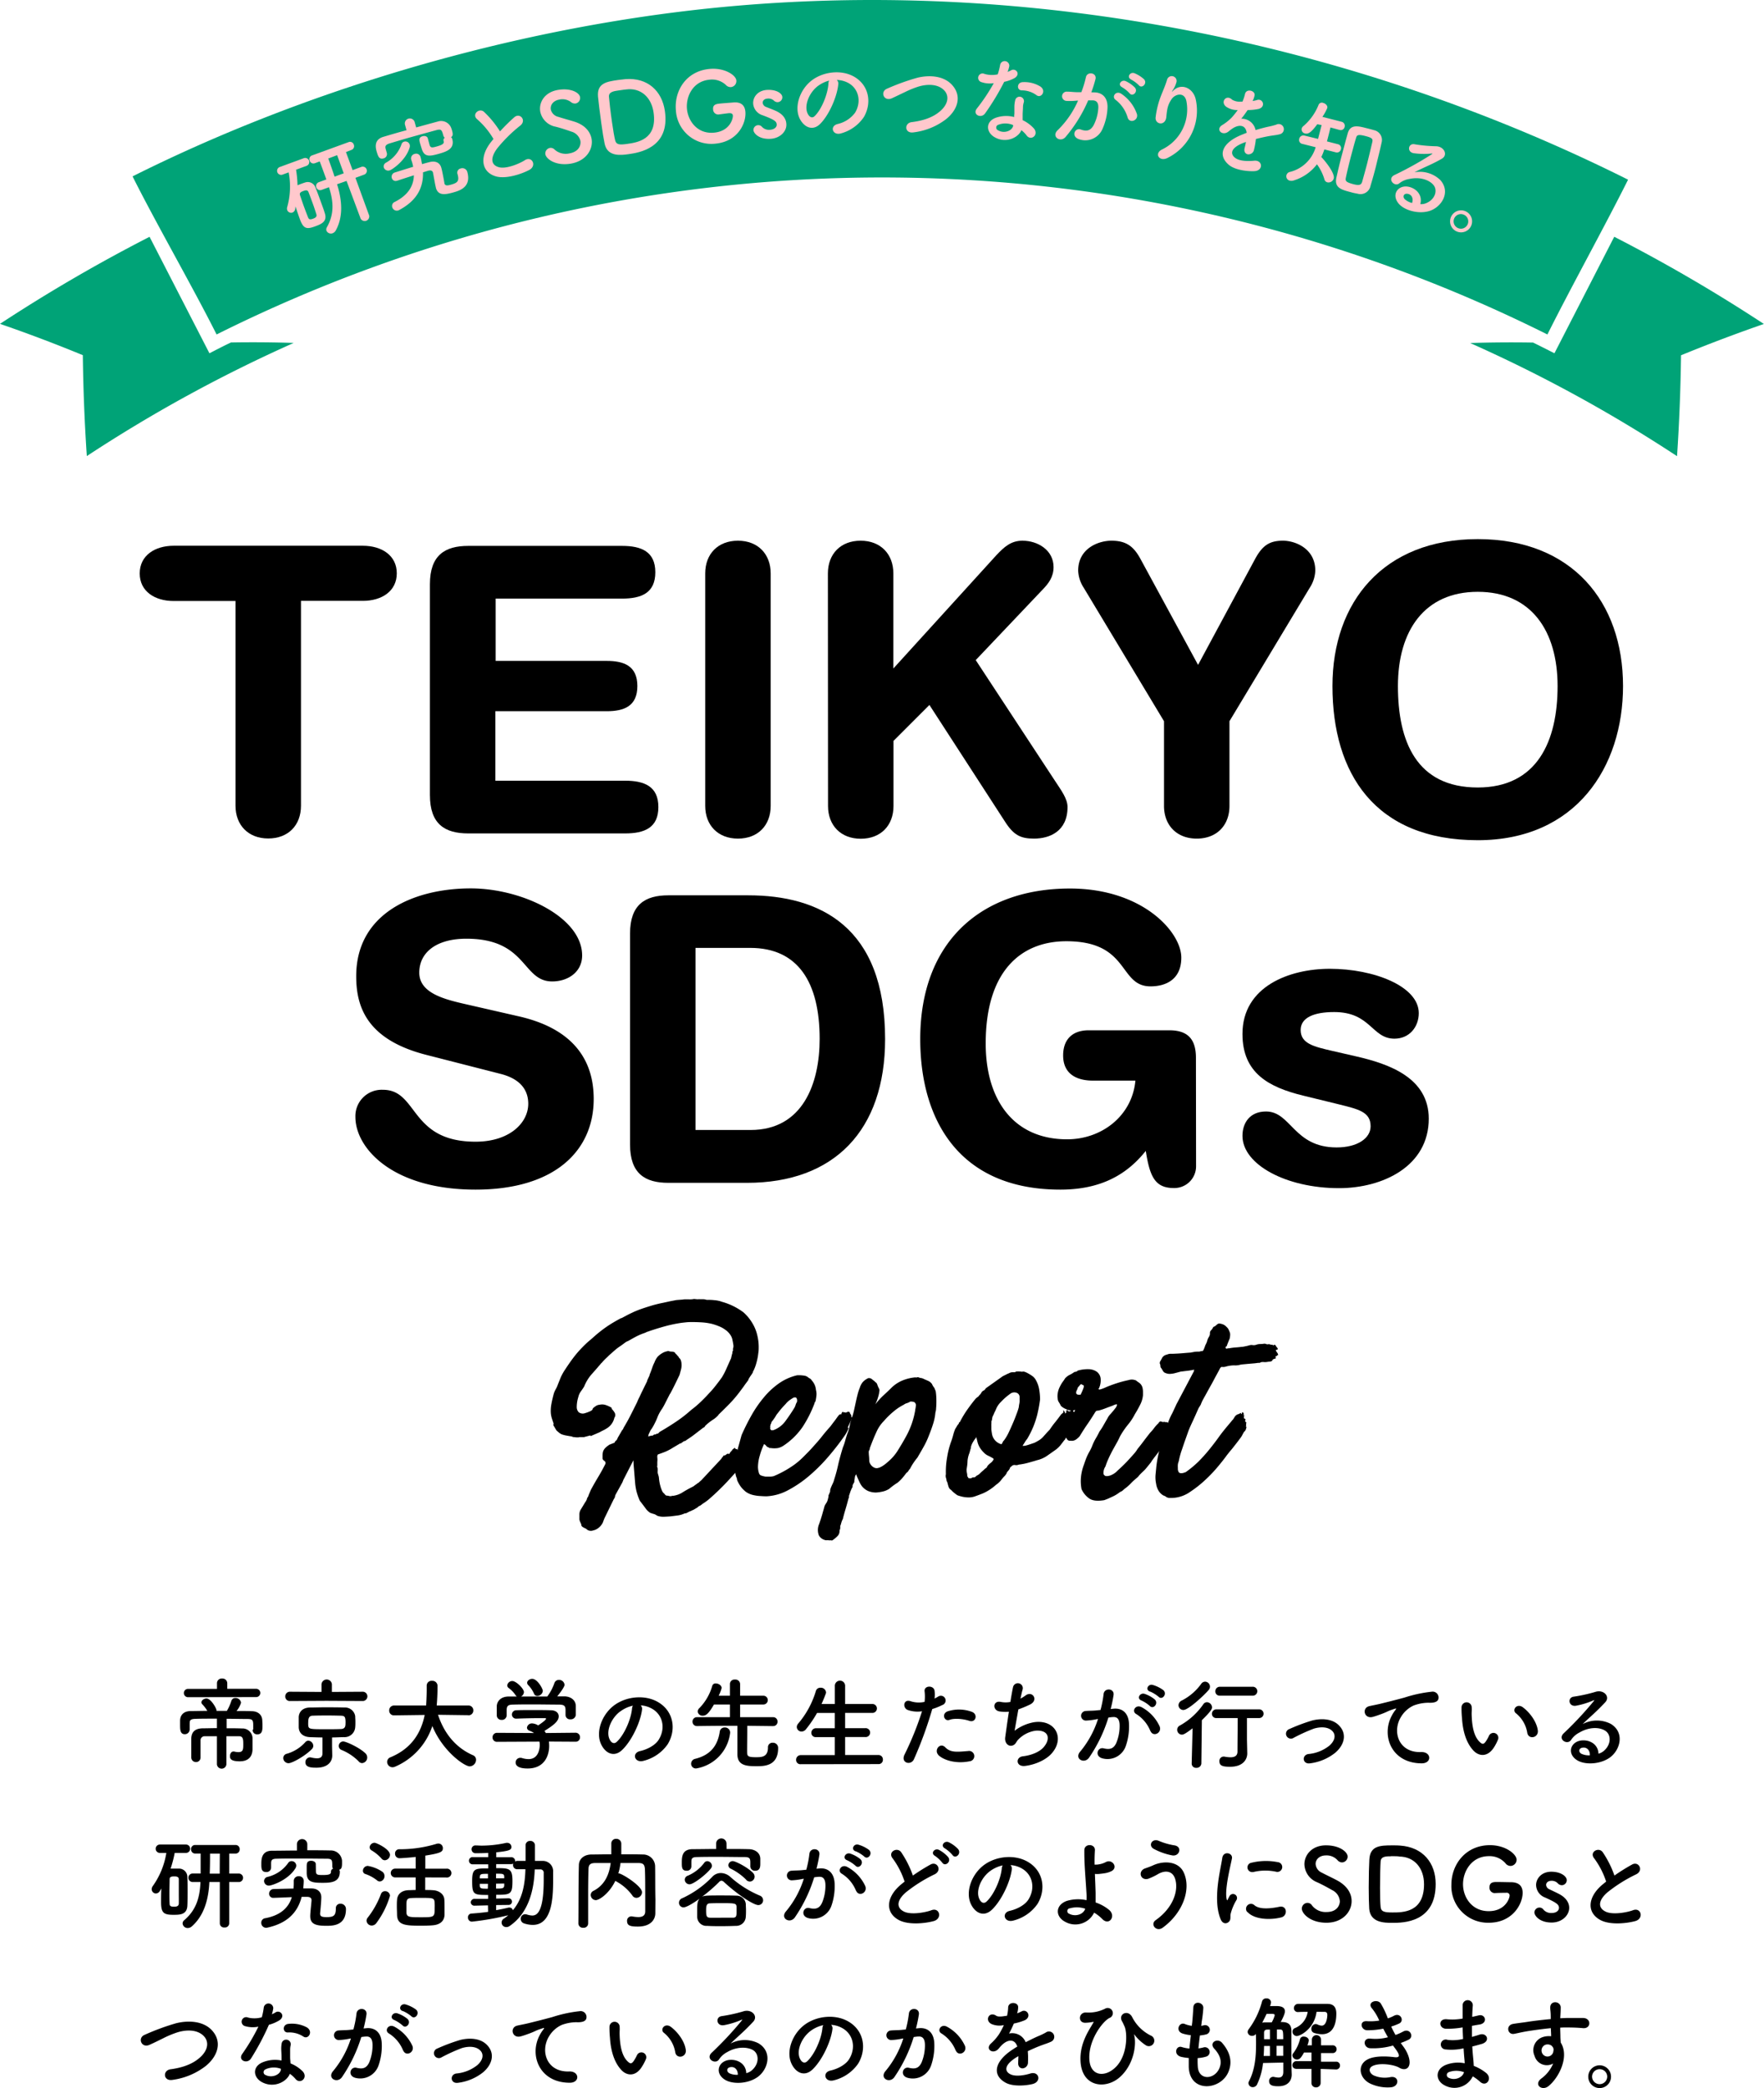 <svg xmlns="http://www.w3.org/2000/svg" xmlns:xlink="http://www.w3.org/1999/xlink" width="530.29" height="627.46" viewBox="0 0 530.29 627.46"><defs><style>.cls-1{fill:none;}.cls-2{clip-path:url(#clip-path);}.cls-3{fill:#00a377;}.cls-4{fill:#ffc8cc;}</style><clipPath id="clip-path" transform="translate(-8 -10)"><rect class="cls-1" width="546" height="645"/></clipPath></defs><g id="レイヤー_2" data-name="レイヤー 2"><g id="レイヤー_1-2" data-name="レイヤー 1"><g class="cls-2"><path class="cls-3" d="M77.38,112.94c-2.15,1-4.29,2.13-6.42,3.22l-18-35A483.88,483.88,0,0,0,8,107.32q12.7,4.38,24.9,9.41.18,15.28,1.2,30.32a435.69,435.69,0,0,1,62.19-34q-9.36-.3-18.91-.14Z" transform="translate(-8 -10)"/><path class="cls-3" d="M493.29,81.11l-18,35.05c-2.13-1.09-4.27-2.17-6.42-3.22q-9.56-.16-18.91.14a435.69,435.69,0,0,1,62.19,34q1-15,1.2-30.32,12.2-5,24.9-9.41a483.88,483.88,0,0,0-45-26.21Z" transform="translate(-8 -10)"/><path class="cls-3" d="M497.44,64C409.09,19.8,307.65,1.67,212,13.57,156.87,20.42,98.69,37.55,47.85,63,54.93,77.14,66,96.33,73.11,110.51a447.63,447.63,0,0,1,400.07,0c7.08-14.18,17.18-32.37,24.26-46.54Z" transform="translate(-8 -10)"/><path d="M174.44,437.84l-.54-1.62a7.2,7.2,0,0,1-.32-1.73,10.47,10.47,0,0,1,.14-2.34c.15-.91.41-2.06.79-3.46a7.08,7.08,0,0,1,.47-1.08,10.34,10.34,0,0,0,.54-1.08c.29-.76.64-1.61,1-2.52a15.28,15.28,0,0,1,1.4-2.52c.53-.81,1.09-1.64,1.69-2.48s1.17-1.57,1.69-2.2,1.08-1.23,1.52-1.69.85-.87,1.26-1.26.82-.76,1.26-1.12.91-.78,1.44-1.26a39.49,39.49,0,0,1,3.88-3c1.2-.8,2.57-1.6,4.11-2.42v.08l1.76-.94c.46-.24.87-.44,1.23-.61s.7-.33,1-.47l1.22-.5c1.2-.44,2.44-.84,3.71-1.23a38.53,38.53,0,0,1,3.78-.93l2-.44,1.87-.36,1.87-.14a4.37,4.37,0,0,1,.87-.07h.93a6.8,6.8,0,0,0,.76,0c.26,0,.56-.06.9-.11l.79.08a2.71,2.71,0,0,0,.47,0,4.07,4.07,0,0,1,.47,0l1,0a3.29,3.29,0,0,1,1,.18c.77,0,1.57,0,2.41.11a8,8,0,0,1,2.2.47H225a19.51,19.51,0,0,1,6.48,3.16,13.47,13.47,0,0,1,2.66,3.21,12.38,12.38,0,0,1,1.58,4,14.7,14.7,0,0,1,.36,3.1c0,.53,0,1.06-.07,1.58s-.12,1-.21,1.52a20,20,0,0,1-.58,2.37,12.41,12.41,0,0,1-.94,2.23h.08c-.2.34-.41.68-.65,1a11.88,11.88,0,0,0-.79,1.3l.14-.07L232,426l-.5.72-1.23,1.65a38.17,38.17,0,0,1-3,3.5q-1.59,1.62-3.31,3.27h.07a7.26,7.26,0,0,1-1.76,1.51,15.92,15.92,0,0,0-2.34,1.88H220l-.36.43h-.15l-3.38,2.59-2.45,1.66c.19-.19.25-.28.18-.26a2.28,2.28,0,0,0-.36.22c-.17.12-.32.23-.47.32s-.19.15-.14.15l-.65.21h.07l-2.08,1.23a14.38,14.38,0,0,1-2.52,1.29c-.77.29-1.37.51-1.8.65-.24.1-.34.42-.29,1a4.55,4.55,0,0,1,0,1.19.62.62,0,0,1,0,.25,1,1,0,0,0,0,.26v.72a.65.65,0,0,0,0,.5.74.74,0,0,1,.11.43,4.05,4.05,0,0,1,0,.72,2.87,2.87,0,0,0,0,.36,1.46,1.46,0,0,0,.07.4c.05.17.12.42.22.75s.1.83.18,1.34a12.8,12.8,0,0,0,.32,1.54,9.68,9.68,0,0,0,.5,1.44,2.12,2.12,0,0,0,.72.94,1.11,1.11,0,0,0,.22.29.8.8,0,0,0,.5.29.16.16,0,0,1,.11,0s.08,0,.18,0l.54.14h.61l.22-.14c.05,0,.07,0,.07.07a7.07,7.07,0,0,0,3.13-1.12,33.19,33.19,0,0,1,2.92-1.62l.36-.21.36-.29a7.34,7.34,0,0,0,.61-.43,1.71,1.71,0,0,1,.33-.22,1.22,1.22,0,0,0,.32-.25c.12-.12.35-.32.68-.61l5.91-6.34.43-.65v.08a1,1,0,0,0,.22-.33c0-.12.19-.18.43-.18h.07l.72-.5H227a.18.18,0,0,0,.29,0,2.52,2.52,0,0,1,.47-.69,2.51,2.51,0,0,0,.39-.46h-.07l.79-.65q.23.36.36.39a.37.37,0,0,0,.29,0,2.49,2.49,0,0,1,.33.43,2.2,2.2,0,0,1,.25.65l.5-.15a1.6,1.6,0,0,1,.4.76c0,.22,0,.47,0,.76l.72-.44a6.56,6.56,0,0,1-.93,2.6c-.43.62-.79,1.12-1.08,1.51l-.22.43v-.22c-.24.44-.41.72-.5.87s-.27.29-.51.57q-.72.79-1.83,2c-.75.8-1.55,1.61-2.41,2.45s-1.73,1.65-2.6,2.41a15.8,15.8,0,0,1-2.37,1.8l.07-.07-.5.4-.26.18-.18.11-.28.1-.51.44-1.08.64-.65.29a4.7,4.7,0,0,1-.57.25,3,3,0,0,0-.51.26l-.57.28a.42.42,0,0,0-.15,0,.33.33,0,0,1-.14,0l-.72.28a7.07,7.07,0,0,1-1.69.4l-2,.25c-.68.05-1.33.09-2,.11a5.33,5.33,0,0,1-2-.32,2.89,2.89,0,0,0-1.08-.54,9.25,9.25,0,0,1-1-.33,5.29,5.29,0,0,1-1.48-1.47q-.83-1.12-1.62-2.13a18.08,18.08,0,0,1-1-2.81,17.57,17.57,0,0,1-.44-2.8l-.43-5.26-.07-1.3-2.88,5.62v-.07l-.43,1.08-2.67,4.82.58-1-.22.8-.28.43-2.81,5.76-.58,1.51v-.07a4.37,4.37,0,0,1-2.16,2,9.87,9.87,0,0,1-1,.29,2,2,0,0,1-1.41-.29,2.06,2.06,0,0,0-.61-.43,4.31,4.31,0,0,1-.57-.29,1.85,1.85,0,0,1-.44-.32.73.73,0,0,1-.18-.54c-.09-.24-.19-.46-.28-.65a3.84,3.84,0,0,1-.29-.86v-1.44a2.8,2.8,0,0,1,.43-1.59l1.44-2.37v.07l.43-.86h-.07a2.18,2.18,0,0,1,.29-.54,2.37,2.37,0,0,0,.29-.69l.64-1.51c.68-1.25,1.42-2.56,2.24-3.92s1.53-2.68,2.16-3.93H190a.74.74,0,0,0-.36-.86c-.33-.24-.5-.48-.5-.72V447.3a4.45,4.45,0,0,1,.14-1.08,2.72,2.72,0,0,1,.58-1,5.73,5.73,0,0,1,1.22-1H191l.15-.07,1.65-.65v-.07a.34.34,0,0,1,.07-.22l.58-.57.29-.65,1.29-2.23a1.25,1.25,0,0,0,.33-.43,1.15,1.15,0,0,1,.11-.29c.43-.72.82-1.41,1.18-2.05s.76-1.41,1.19-2.27l1.59-3.17.43-1,.43-.86.5-1.08,1.8-3.67h-.07c.1-.24.13-.33.11-.26s0,0,.11-.25l.57-1.22h-.07c.29-.72.57-1.45.83-2.2a11.09,11.09,0,0,1,.68-1.62,5.64,5.64,0,0,1,.47-1,5,5,0,0,1,.54-.76,6.71,6.71,0,0,1,1.3-1,4.5,4.5,0,0,1,1.51-.58.66.66,0,0,1,.58,0,3,3,0,0,0,.93.11c.53.1.8.21.83.33s.15.27.4.46l.86,1H212a1.44,1.44,0,0,1,.69.87,3.42,3.42,0,0,1,.18,1,5.11,5.11,0,0,1-.15,1.73c-.14.53-.28,1.06-.43,1.59-.43.91-.89,1.86-1.37,2.84s-1,2-1.51,2.92v-.08l-1.8,3.53-.5.87a13.59,13.59,0,0,0-.76,1.18,11.4,11.4,0,0,0-.68,1.41,16.89,16.89,0,0,1-.87,1.94,13.05,13.05,0,0,1-1.15,1.95v-.08L203,441l-.14.58v.07l1.15-.29H204v.15l.65-.43.72-.08-.14-.14c.05-.05.19-.07.43-.07l-.07.07h.11a6.59,6.59,0,0,0,.61-.58q2.52-1.44,4.93-3.06a40.29,40.29,0,0,0,4.57-3.56,28.25,28.25,0,0,0,2.77-2.34c.94-.89,1.81-1.79,2.63-2.7a25.61,25.61,0,0,0,1.87-2.16c.72-.91,1.37-1.77,1.95-2.59a22.38,22.38,0,0,0,1.47-2.88c.51-1.15.93-2.09,1.26-2.81l.29-1.22a1.16,1.16,0,0,0,.11-.58.51.51,0,0,1,.18-.43v-.65a2.27,2.27,0,0,0,.11-1.22c-.07-.48-.16-.94-.25-1.37a4,4,0,0,0-.8-1.8,5.46,5.46,0,0,0-1.44-1.37,7.92,7.92,0,0,0-1.83-1,17.86,17.86,0,0,0-2-.69,18.1,18.1,0,0,0-3-.47c-1.05-.07-2.06-.1-3-.1-.62,0-1.24,0-1.84.07s-1.18.12-1.76.21a41.47,41.47,0,0,0-4.68,1q-2.31.64-4.68,1.44a2.56,2.56,0,0,1-.4.15l-.1,0-.22.11-.65.29a17.78,17.78,0,0,0-2.77,1.19c-.74.4-1.45.8-2.12,1.18l-.65.29c-.34.24-.6.43-.79.58l-.65.47-.83.57c-.31.22-.73.54-1.26,1s-.85.76-1.12,1a9.59,9.59,0,0,0-.75.68c-.24.24-.52.5-.83.79a14.43,14.43,0,0,0-1.19,1.3v-.07q-1.51,1.8-3,3.45a12.72,12.72,0,0,0-2.23,3.67c-.24.39-.57.88-1,1.48a4.53,4.53,0,0,0-.76,1.69,10,10,0,0,0-.47,3.1,2.22,2.22,0,0,0,.58,1.44,2,2,0,0,0,1.91.29,10.56,10.56,0,0,0,1.4-.51,3.12,3.12,0,0,0,.65-.36.51.51,0,0,0,.21-.32.9.9,0,0,1,.26-.4,7.87,7.87,0,0,1,.82-.61,2.23,2.23,0,0,1,1-.32,3.46,3.46,0,0,1,1.87.07,9.8,9.8,0,0,1,1.73.79l.14.43c0,.05,0,.07.07.07a5.57,5.57,0,0,1,.83,1.16,1.63,1.63,0,0,1-.11,1.36v-.21a5,5,0,0,1-2.52,3.53,7.74,7.74,0,0,1-.9.5c-.21.1-.59.29-1.11.58l-2,.86-.68.29s0,0,0-.07.06-.09,0-.11-.23,0-.61.11l-1.37.36h-1.37l-.21.07a6.56,6.56,0,0,1-.76,0l-1-.11a1.42,1.42,0,0,0-.72-.21l-1.41-.25a9,9,0,0,1-1-.26,3,3,0,0,1-.83-.43,9.86,9.86,0,0,1-1-.86l-.72-1.23A.61.61,0,0,1,174.44,437.84Z" transform="translate(-8 -10)"/><path d="M237.66,444a21.5,21.5,0,0,0-1.26,3.42,12.45,12.45,0,0,0-.54,3.34,6.14,6.14,0,0,0,.29,1.88,1.09,1.09,0,0,0,.79.79,6.9,6.9,0,0,0,1.22.29h1.19a4.53,4.53,0,0,0,1.26-.15,31.52,31.52,0,0,0,6-3.31,21.86,21.86,0,0,0,2.91-2.48c1-1,2-2,2.88-3s1.81-2,2.63-3.06,1.54-1.87,2.16-2.59a6.21,6.21,0,0,0,.58-.68l.75-1c.27-.33.52-.67.76-1l.57-.8c.2-.24.35-.42.47-.54a.71.71,0,0,1,.61-.1s0,0,0-.11a1.17,1.17,0,0,1,.11-.33,1.14,1.14,0,0,1,.18-.25c.07-.07.15-.06.25,0a.79.79,0,0,0,.58.07.43.43,0,0,1,.21.14,1.68,1.68,0,0,1,.65-.28c.34-.1.55.07.65.5a.17.17,0,0,0,.07.14l.15.15.14.32a.44.44,0,0,1-.07.4l.21.11a.61.61,0,0,0,.22,0l-1.44,3.1c0,.05.05.07.14.07s.12.07.08.22a10,10,0,0,1-1.3,2.37c-1.3,1.87-2.83,3.85-4.61,5.94a51.88,51.88,0,0,1-5.72,5.76,34.69,34.69,0,0,1-6.37,4.39,15.24,15.24,0,0,1-6.56,1.91c-.33,0-.93,0-1.8-.07a10.8,10.8,0,0,1-1.87-.22,6.51,6.51,0,0,1-1.73-.54,4.86,4.86,0,0,1-1.44-1,6.85,6.85,0,0,1-1.08-1.22,9.8,9.8,0,0,1-.86-1.51,1.65,1.65,0,0,1-.18-.62,1.15,1.15,0,0,0-.18-.54,7.54,7.54,0,0,1-.36-1.72,10.82,10.82,0,0,1,0-1.8,3.92,3.92,0,0,0,.14-1.3c.05-.38.1-.76.15-1.12s.12-.73.21-1.11a5.14,5.14,0,0,0,.22-1,6.22,6.22,0,0,1,.21-1l1-3.6a66.24,66.24,0,0,1,3-6,35.62,35.62,0,0,1,3.71-5.36,23.29,23.29,0,0,1,4.5-4.18,15.68,15.68,0,0,1,5.47-2.45,9.3,9.3,0,0,1,1.91.08,2.46,2.46,0,0,1,1.62.72,1.82,1.82,0,0,1,.93.79,4.77,4.77,0,0,1,1.22,2.81,4.71,4.71,0,0,1,.15,1.65,16.59,16.59,0,0,1-.29,1.8.85.85,0,0,0-.29.58,36,36,0,0,1-3.63,7.16,21.22,21.22,0,0,1-5.73,5.58,5,5,0,0,1-1.62.69,7,7,0,0,1-2.19,0l-.15,0a.41.41,0,0,0-.21,0c-.1,0-.14,0-.11,0s0-.08-.11-.18a1.21,1.21,0,0,1-.76-.46,1.6,1.6,0,0,0-.68-.54Zm1.87-4.76a2.36,2.36,0,0,1,.07.33s0,0,0,0a.08.08,0,0,1,.07,0s.08.07.18.22a.25.25,0,0,0,.14,0,.61.61,0,0,1,.22,0h.21a7.69,7.69,0,0,0,3.68-2.74q1.44-1.95,2.59-3.82a4,4,0,0,0,.47-1,2.78,2.78,0,0,1,.39-.87,1.5,1.5,0,0,0,.08-.5,1.7,1.7,0,0,0-.11-.58.58.58,0,0,0-.36-.36,1.28,1.28,0,0,0-.76.15c-.53.33-.94.61-1.22.82a6.86,6.86,0,0,0-1,1c-.82.86-1.39,1.51-1.73,1.94s-.6.78-.79,1-.37.54-.54.83-.47.72-.9,1.3a1,1,0,0,0-.33.54,1.23,1.23,0,0,1-.25.54,1,1,0,0,1-.07.39.75.75,0,0,0,0,.47c0-.09,0-.07,0,.07A2.87,2.87,0,0,0,239.53,439.2Zm22.82-4.53c0,.1,0,.1.07,0Z" transform="translate(-8 -10)"/><path d="M265.45,453a1.52,1.52,0,0,0-.47,1q-.11.72-.18,1.08a.35.35,0,0,1,0,.32,1.48,1.48,0,0,0-.14.25,3.86,3.86,0,0,0-.29.54.85.85,0,0,0-.07.33,1.35,1.35,0,0,1,0,.28,1.38,1.38,0,0,1-.25.44l-.36.86-.29.86q-.15.44-.18.54a1,1,0,0,0,0,.18.67.67,0,0,1,0,.18q0,.12-.18.54-.36,1.44-.9,3.24c-.36,1.2-.61,2.14-.76,2.81a4.75,4.75,0,0,0-.36.79c-.09.29-.19.63-.29,1a.89.89,0,0,0-.14.47v.54a2.21,2.21,0,0,1-.22.65,2.12,2.12,0,0,1-.64,1.73,9.39,9.39,0,0,1-1.37,1.15.5.5,0,0,1-.58.07,2.09,2.09,0,0,1-.68,0,6.8,6.8,0,0,0-.76,0,3,3,0,0,1-2.16-1.44,4.57,4.57,0,0,1,.07-3.46l.44-1.29q.28-.87.54-1.77c.16-.6.32-1.14.46-1.62a5,5,0,0,1,.29-.93,4.86,4.86,0,0,1,.33-.54,4.8,4.8,0,0,0,.32-.54,4.43,4.43,0,0,0,.29-.94,4,4,0,0,0,.14-.61.22.22,0,0,0,0-.14s0-.08,0-.15.1-.27.25-.61a5.74,5.74,0,0,0,.25-.65,1.63,1.63,0,0,0,0-.18v-.18a3.33,3.33,0,0,1,.21-.72c.15-.38.33-.79.54-1.22a5.66,5.66,0,0,0,.47-1.3A43.66,43.66,0,0,0,260,450c.41-1.72.88-3.43,1.41-5.11a15,15,0,0,0,.68-2c.17-.65.37-1.3.61-2a12.73,12.73,0,0,0,.76-2.59,13.59,13.59,0,0,1,.75-2.59,16.57,16.57,0,0,0,.54-2c.17-.76.34-1.55.51-2.34s.35-1.56.54-2.3a13.94,13.94,0,0,1,.65-2,5.12,5.12,0,0,1,.86-1.69,4.9,4.9,0,0,1,1.44-1.12c.24-.19.62-.19,1.15,0a2.06,2.06,0,0,0,.25.22,1.4,1.4,0,0,1,.26.21l.5.36a.72.72,0,0,1,.11.15.41.41,0,0,0,.18.14,1.32,1.32,0,0,1,.54.76,7.36,7.36,0,0,0,.47,1.11,1.1,1.1,0,0,1,.14.87,9.17,9.17,0,0,1-.29,1.44,13.36,13.36,0,0,1-.5,1.51c-.19.48-.34.82-.43,1a21.21,21.21,0,0,1,2.55-2.81c.94-.87,1.67-1.56,2.2-2.09a10.44,10.44,0,0,1,3.89-2.48,13,13,0,0,1,3.45-.76.52.52,0,0,0,.43,0,.76.76,0,0,1,.51,0,2.24,2.24,0,0,0,.75.21,2.33,2.33,0,0,1,.83.29l1.23.54a2.81,2.81,0,0,1,1.22,1,3.61,3.61,0,0,0,.5.87,2.37,2.37,0,0,1,.44.93c.09,0,.18.33.25,1a19.93,19.93,0,0,1,.11,2.16c0,.79,0,1.53-.08,2.23a4.42,4.42,0,0,1-.21,1.33,15.72,15.72,0,0,1-.69,3.42c-.36,1.13-.75,2.22-1.18,3.28a24.74,24.74,0,0,1-1.62,3.52c-.65,1.16-1.29,2.26-1.91,3.32q-.65.79-1.23,1.65a15.38,15.38,0,0,0-1,1.73,2.63,2.63,0,0,0-.47.61,1.86,1.86,0,0,1-.61.61q-.58.8-1.26,1.59a11.28,11.28,0,0,1-1.41,1.37,19.17,19.17,0,0,0-2.45,1.8,5.8,5.8,0,0,1-1.87.82,11.92,11.92,0,0,1-2.16.33,6.28,6.28,0,0,1-2.23-.4,5,5,0,0,1-2.09-1.62,7.42,7.42,0,0,1-.72-1.29c-.24-.53-.45-1-.65-1.44l-.14-.33A.81.81,0,0,1,265.45,453Zm4-7.85a.66.66,0,0,1-.07.5,3.91,3.91,0,0,0-.22.51c0,.24,0,.68.07,1.33s.08,1.12.08,1.4a2,2,0,0,0,.21.83,2.79,2.79,0,0,0,.65.87,2.42,2.42,0,0,0,.94.54,1.7,1.7,0,0,0,1.08-.08.93.93,0,0,0,.43-.14,1.7,1.7,0,0,1,.43-.22,12.91,12.91,0,0,0,1.15-.79q.36-.29,1.08-.93a14,14,0,0,0,2.7-3.24c.84-1.35,1.65-2.71,2.41-4.11a24.72,24.72,0,0,0,2.74-7.85c0-.24.08-.46.11-.68s.06-.47.11-.76a1.15,1.15,0,0,0-.51-1,2.79,2.79,0,0,0-1.22-.15,3.67,3.67,0,0,1-1,.47,2.84,2.84,0,0,0-.94.47,15.67,15.67,0,0,0-3.24,2.19,23.3,23.3,0,0,0-2.73,2.7,10.85,10.85,0,0,0-2.23,3.28Q270.48,442.45,269.48,445.18Z" transform="translate(-8 -10)"/><path d="M309,423.87a4.17,4.17,0,0,1,.83-.51l1-.5c.24-.1.48-.2.72-.32a1.91,1.91,0,0,1,.86-.18H313a.64.64,0,0,0,.43-.22h.07a7,7,0,0,1,1.73.07,1.38,1.38,0,0,1,.94.07,5.92,5.92,0,0,1,.79.36,14.28,14.28,0,0,1,1.4.87,3.53,3.53,0,0,1,1.05,1.22,8.67,8.67,0,0,1,1,2.88,17.72,17.72,0,0,1,.25,2.95,43,43,0,0,1-.86,4.61,26.83,26.83,0,0,1-3,7.2,4.31,4.31,0,0,0-.28.36,7.32,7.32,0,0,0-.44.65c-.14.24-.28.47-.43.68a1.33,1.33,0,0,0-.21.4c0,.05.25,0,.61,0a10.78,10.78,0,0,0,1.19-.32l1.72-.58a14.64,14.64,0,0,0,1.48-.82,6,6,0,0,0,1.08-.9l.94-1.05c.31-.36.68-.75,1.11-1.19a25.86,25.86,0,0,1,1.66-2.26c.67-.84,1.25-1.6,1.73-2.27l.72-.65h.07c-.2-.29-.2-.48,0-.58-.05-.09,0,0,.11.15s.2.29.25.29c0,.19,0,.27.07.25s0,.06-.07.25c.38-.19.52-.38.43-.58s.05-.38.43-.57v.29c.05.09.18.15.4.18s.34,0,.39-.11.23-.13.26-.4.1-.42.25-.47a.59.59,0,0,1-.15.44,1.43,1.43,0,0,0,.47-.26,2.3,2.3,0,0,1,.33-.25.63.63,0,0,1-.18.69c-.22.21-.16.42.18.61a2.16,2.16,0,0,1,.36-.65c.23.1.36.23.36.4a.5.5,0,0,1-.15.39.77.77,0,0,1-.14.47.28.28,0,0,0-.07.32c.28,0,.43,0,.43-.14h.07c-.19.39-.36.75-.5,1.08a2.46,2.46,0,0,0-.22,1,1.73,1.73,0,0,0-.36.75,2.28,2.28,0,0,1-.36.83c-.34.63-.63,1.17-.86,1.62a14.16,14.16,0,0,1-.94,1.48,2.62,2.62,0,0,0-.32.54.59.59,0,0,1-.26.32c-.43.58-.84,1.11-1.22,1.59a8.07,8.07,0,0,1-1.58,1.44l-2.31,1.62a8.94,8.94,0,0,1-3.17,1.4c-.43.14-1.21.37-2.34.68a18.86,18.86,0,0,1-3.06.62,1.88,1.88,0,0,1-1.11.14,1.13,1.13,0,0,0-1,.29l-.5.43c-.05.05-.07.08-.07.11a.43.43,0,0,1,0,.14,3.4,3.4,0,0,1-.39.61c-.29.34-.46.54-.51.62a.32.32,0,0,0-.07.18.53.53,0,0,1-.07.18l-.43.61a10.93,10.93,0,0,0-1.16,1.33,6.3,6.3,0,0,1-1.51,1.4,15.17,15.17,0,0,1-2.09,1.59,12.52,12.52,0,0,1-2.59,1.29c-.62.24-1.21.46-1.76.65a5.68,5.68,0,0,1-1.84.29,8.54,8.54,0,0,1-1.73-.18,12.55,12.55,0,0,1-1.65-.47c-.34-.24-.67-.49-1-.75a5.69,5.69,0,0,1-.86-.83,1.68,1.68,0,0,1-.76-.9c-.12-.36-.23-.73-.32-1.12s-.18-.45-.26-.65a1.83,1.83,0,0,1-.1-.64,2.13,2.13,0,0,1-.15-1.44,24.25,24.25,0,0,1,.36-5A25.53,25.53,0,0,1,294,443c.19-.53.37-1.12.54-1.76a14.17,14.17,0,0,1,.61-1.84c.19-.29.36-.56.51-.83a3.24,3.24,0,0,1,.57-.75c0-.29.1-.44.29-.44a30.7,30.7,0,0,1,2.16-3.63q1.23-1.77,2.59-3.42a3.91,3.91,0,0,1,.65-.54,1.14,1.14,0,0,0,.43-.47,2.75,2.75,0,0,0,.65-.79,1.4,1.4,0,0,1,.65-.65,1.27,1.27,0,0,0,.43-.32c.1-.12.19-.26.29-.4Zm-2.38,24.41a15.11,15.11,0,0,0-1.47-.8,4.32,4.32,0,0,1-1.41-1,8.67,8.67,0,0,1-1-1.19,6.08,6.08,0,0,1-.57-1.05,5.56,5.56,0,0,1-.36-1.11l-.36-1.48a.28.28,0,0,1,0,.15.55.55,0,0,0,0,.21,6.43,6.43,0,0,0-.87,1.19,5.74,5.74,0,0,0-.65,1.4,1.91,1.91,0,0,0-.07.44.84.84,0,0,1-.07.32,2.69,2.69,0,0,0-.14.47c-.05.19-.12.46-.22.79a8.15,8.15,0,0,0-.58,2.48c0,.8-.14,1.62-.28,2.49a5,5,0,0,0,.1,1,4.26,4.26,0,0,1,.11,1l.43.65a.87.87,0,0,1,.47,0c.07.05.18,0,.33-.07s.29-.22.61-.22a.94.94,0,0,0,.68-.21,1.11,1.11,0,0,1,.43-.36,4.57,4.57,0,0,0,.58-.36l.72-.69.79-.68a2.74,2.74,0,0,1,.58-.5l.18-.11a.42.42,0,0,0,.07-.15,3.49,3.49,0,0,1,.4-.61c.24-.24.42-.4.54-.5a3.14,3.14,0,0,1,.32-.25,3.4,3.4,0,0,0,.29-.26,3.14,3.14,0,0,0,.36-.5.43.43,0,0,0,.14-.25Zm2.45-4.32a2.27,2.27,0,0,0,.36-.58c.14-.29.26-.46.36-.5a14.3,14.3,0,0,0,1.44-2.42c.48-1,.92-2,1.33-2.95s.77-1.89,1.08-2.73a18,18,0,0,0,.61-1.84c.05-.43.1-.78.15-1s.08-.5.11-.69a5.44,5.44,0,0,0,0-.57v-.8a1.34,1.34,0,0,0-.93-1.36,2,2,0,0,0-1.95.36,17.23,17.23,0,0,0-2.7,2.37,6.39,6.39,0,0,0-1.33,1.8c-.1.24-.26.61-.5,1.12a7.41,7.41,0,0,0-.44,1,2.38,2.38,0,0,0-.39,1,3,3,0,0,1-.25,1,3.08,3.08,0,0,1,0,.72,5.79,5.79,0,0,0,0,.61c0,.22,0,.5,0,.86s.08.86.18,1.48A3.86,3.86,0,0,0,309.08,444Z" transform="translate(-8 -10)"/><path d="M357.18,437.19c.09.1.31.13.64.11a.9.9,0,0,1,.65.1c.24-.09.4-.08.47,0a1.61,1.61,0,0,0,.25.32,3,3,0,0,1,.15.72.4.4,0,0,0,.28.36c.15.1.15.2,0,.29s-.19.19-.14.29a6.3,6.3,0,0,0,.14.76.91.91,0,0,1-.07.61c-.19.43-.36.84-.5,1.22a6.53,6.53,0,0,1-.58,1.15l-.72,1-.72,1.11a6.35,6.35,0,0,1-.57.87l-.94,1.22c-.34.43-.65.84-.94,1.23a6.41,6.41,0,0,0-.57.86l-.87,1.08-.68.83a8.44,8.44,0,0,1-.72.75c-.26.25-.57.53-.9.87a6.35,6.35,0,0,0-.54.61,2.76,2.76,0,0,1-.54.54c-.62.53-1.18,1-1.66,1.51s-1,1-1.65,1.51a5.58,5.58,0,0,0-.79.65,2.83,2.83,0,0,1-.94.58c-.39.29-.74.54-1.08.75a9.43,9.43,0,0,1-1.15.62l-.69.32a4,4,0,0,0-.46.22l-.51.21-.86.33c-2,.33-3.45.19-4.43-.44a6.71,6.71,0,0,1-2.41-2.88,12.58,12.58,0,0,1-.15-3.78,14.5,14.5,0,0,1,.87-3.56c.24-.72.49-1.41.75-2.09a15.47,15.47,0,0,1,1-2c.28-.53.52-1,.72-1.52a14.69,14.69,0,0,1,1.08-2.26c.33-.55.72-1.26,1.15-2.13a18.18,18.18,0,0,0,1.22-1.91c.34-.6.72-1.26,1.15-2a5.05,5.05,0,0,1,.94-1.33c.53-.6,1-1.15,1.37-1.65a2.33,2.33,0,0,0,.57-1.12c0-.24-.45-.14-1.36.29l-1.08.39-1.34.51c-.45.17-.89.31-1.29.43a3.67,3.67,0,0,1-1,.18.62.62,0,0,0-.33.22c-.07.09-.15.21-.25.36-.77,1.25-1.52,2.41-2.27,3.49s-1.52,2.29-2.34,3.63a6.09,6.09,0,0,1-1.15,1,2.15,2.15,0,0,1-1.44.32h-.36a1.09,1.09,0,0,1-.5-.14,1.27,1.27,0,0,1-.4-.47,2,2,0,0,0-.54-.61c-.1-.05-.12-.11-.07-.18a.27.27,0,0,0,0-.25.21.21,0,0,1,0-.26c.08-.07.06-.13,0-.18a.38.38,0,0,0,0-.43.51.51,0,0,1,0-.5l.32-.33a.37.37,0,0,0,0-.46,3.65,3.65,0,0,0,.29-.47l.5-.94.54-1a6.07,6.07,0,0,1,.4-.72c.24-.48.44-.87.61-1.15s.31-.54.43-.76.16-.32.11-.32a.66.66,0,0,0-.47,0c-.21.07-.32.06-.32,0a3.16,3.16,0,0,1-2-.33,4.53,4.53,0,0,1-1.58-1,8.28,8.28,0,0,0-.54-1,2.15,2.15,0,0,1-.4-1.08,5.06,5.06,0,0,1,0-1.65,6.33,6.33,0,0,1,.51-1.73c.19-.39.34-.69.46-.9a5.37,5.37,0,0,1,.33-.54c.09-.15.21-.31.36-.51s.33-.47.57-.86a4.81,4.81,0,0,1,1.3-1,8.65,8.65,0,0,0,1.44-.86,2.88,2.88,0,0,1,.5-.11.76.76,0,0,0,.51-.32,10.6,10.6,0,0,1,3.31-.44,4.42,4.42,0,0,1,2.45.76,2.93,2.93,0,0,1,1.15,1.94,5.81,5.81,0,0,1-.5,3.06l-.08.08a.06.06,0,0,0-.07.07.44.44,0,0,0,.36.21,10.49,10.49,0,0,0,1.95-.72c1-.43,2.11-.83,3.31-1.22a33.55,33.55,0,0,1,3.42-.9,3.16,3.16,0,0,1,2.27.11,7.87,7.87,0,0,0,.82.61,2.51,2.51,0,0,1,.69.65,2.85,2.85,0,0,1,.43.93,6,6,0,0,1,.14,1.41v.79a7.76,7.76,0,0,1-.9,3c-.5,1-1,1.88-1.54,2.74a16.45,16.45,0,0,1-2,3.06,24.74,24.74,0,0,0-2.23,3.2,7.56,7.56,0,0,0-.43.83l-.29.61c-.1.2-.21.4-.33.62l-.46.82-.8,1.44c-.24.44-.48.89-.72,1.37s-.49,1-.75,1.59a19.91,19.91,0,0,0-.83,2.16,3.47,3.47,0,0,0-.58,2.23.93.93,0,0,0,.9.68,3.49,3.49,0,0,0,1.66-.43,5.09,5.09,0,0,0,1.62-1.19c.43-.38.95-.86,1.55-1.44s1.19-1.17,1.76-1.8,1.12-1.22,1.62-1.8a8.75,8.75,0,0,0,1.12-1.51q.72-.87,1.83-2.34c.75-1,1.38-1.81,1.91-2.48a13.86,13.86,0,0,0,1.26-1.48,9.68,9.68,0,0,1,1.26-1.4,1.77,1.77,0,0,1,.43-.51A.63.63,0,0,1,357.18,437.19Zm-23.55-10.95a1.67,1.67,0,0,1-.47-.25q-.26-.18-.75.54a2.77,2.77,0,0,0-.4.43,3.28,3.28,0,0,1-.25.72,1.7,1.7,0,0,0-.25.87.58.58,0,0,0,.25.43.91.91,0,0,0,.54.14h.54a19.67,19.67,0,0,0,.83-1.9C333.88,426.62,333.87,426.29,333.63,426.24Z" transform="translate(-8 -10)"/><path d="M367,421.56a6.42,6.42,0,0,1-.83.18q-.61.12-1.26.18l-1.19.15a6.42,6.42,0,0,1-.68.07l-1.77.47a6.15,6.15,0,0,1-1.18.21,3.63,3.63,0,0,1-.94,0,4.53,4.53,0,0,1-.94-.29,1.3,1.3,0,0,1-.61-.58c-.17-.28-.32-.55-.47-.79a.86.86,0,0,1-.29-.61,2.32,2.32,0,0,0-.14-.76l-.07-.07a2,2,0,0,1,.07-.5c.29-.48.53-.91.72-1.3a2.14,2.14,0,0,1,1.37-.86,2.79,2.79,0,0,1,1-.25c.31,0,.59,0,.83,0,1.25-.05,2.24-.11,3-.18s1.5-.13,2.26-.18l1.19-.22a9.1,9.1,0,0,1,1.26-.07,1.26,1.26,0,0,0,.47-.07,1.26,1.26,0,0,1,.47-.07.57.57,0,0,0,.54-.4c.12-.26.23-.51.32-.75a5.17,5.17,0,0,1,.4-1,4.28,4.28,0,0,0,.39-1,4.27,4.27,0,0,1,.51-1.15,1.9,1.9,0,0,0,.29-1.22,1.27,1.27,0,0,1,.39-.8,2.42,2.42,0,0,0,.54-.79.6.6,0,0,1,.44-.29,4.63,4.63,0,0,0,.64-.5,1.75,1.75,0,0,1,.44-.32.82.82,0,0,1,.5-.08,7.84,7.84,0,0,1,.79.18,2.94,2.94,0,0,1,.83.44c.17.14.37.33.61.57a2.28,2.28,0,0,1,.47.69c.12.26.23.51.32.75a1.84,1.84,0,0,1,.11.83c0,.31-.06.64-.11,1-.05.1-.13.29-.25.58l-.36.9c-.12.31-.23.61-.32.9a.36.36,0,1,0,.29.61,2.81,2.81,0,0,1,.36,0c.81-.14,1.43-.22,1.87-.25s1.05-.08,1.87-.18a4.11,4.11,0,0,0,.65-.07l.9-.18c.31-.07.6-.14.86-.22a2.4,2.4,0,0,1,.54-.1h.29a2.25,2.25,0,0,0,1.26-.08,3.87,3.87,0,0,1,1.26-.21,6.64,6.64,0,0,0,.93-.07,1.43,1.43,0,0,1,.8.07.77.77,0,0,0,.57.07,1.08,1.08,0,0,1,.65.07.9.9,0,0,0,.4.07.84.84,0,0,1,.39.08.19.19,0,0,0,.33,0c.12-.12.22-.13.32,0a.44.44,0,0,1,.29.36l.5.64c.05.25,0,.38-.18.4a.65.65,0,0,0-.39.18,3.11,3.11,0,0,0,.39.68,1.5,1.5,0,0,1,.33.76.3.3,0,0,0-.29.14c-.05.1-.19.17-.43.22a.35.35,0,0,0,0,.43c.09.15,0,.24-.22.29a1.37,1.37,0,0,0-.5.18c-.24.12-.34.25-.29.4a1.41,1.41,0,0,1-.79.32c-.29,0-.6.06-.94.11a3.88,3.88,0,0,1-1,0q-.76,0-.9.18a.67.67,0,0,1-.29.08h-.29c-.24,0-.64.09-1.19.14l-1.69.14-1.62.15a7.14,7.14,0,0,0-1,.14,5.21,5.21,0,0,1-1.76.18,9.23,9.23,0,0,0-2.63.4,2.91,2.91,0,0,1-1.08.07c-.19-.05-.41.14-.65.58-.14.28-.47.91-1,1.87s-1.05,2-1.62,3-1.13,2.05-1.66,3-.86,1.55-1,1.84l-.36.82c0,.12-.08.21-.1.26l-.15.25-.47.75c-.72,1.64-1.27,2.86-1.65,3.68s-.7,1.5-.94,2.05-.46,1.1-.65,1.65-.48,1.36-.86,2.42-.73,2.17-1.05,3.06a23.78,23.78,0,0,0-.82,3.13,3.94,3.94,0,0,0-.26.93,7.21,7.21,0,0,0,0,1.16,2,2,0,0,0,.22,1.11.75.75,0,0,0,.61.36,2.12,2.12,0,0,0,.79-.07,6.15,6.15,0,0,0,.76-.25,31.94,31.94,0,0,0,3.89-3.24q1.65-1.67,3.13-3.49c1-1.23,2-2.53,3-3.93s2.27-2.92,3.71-4.61a1.14,1.14,0,0,1,.18-.25l.25-.25c.24-.33.44-.65.61-.94a2,2,0,0,1,1.05-.72.46.46,0,0,0,.28-.1l.37-.26c.09.05.14.11.14.18a.21.21,0,0,0,.07.18.27.27,0,0,0,.18-.21c0-.1.05-.18.07-.25a.11.11,0,0,1,.15-.08,1.1,1.1,0,0,1,.32.26s0,.18,0,.39,0,.28.1.18.08.05-.07.15-.12.12.07.07.28,0,.11.07-.2.34-.11.72c.44.1.55.31.36.65a.35.35,0,0,0,.18.43.28.28,0,0,1,.11.43.64.64,0,0,0,0,.4,1,1,0,0,1-.11.54h.07l.14.14a6.24,6.24,0,0,1-.21.76,1.59,1.59,0,0,1-.51.68.77.77,0,0,0-.18.29.58.58,0,0,1-.18.29,6,6,0,0,1-.82,1.37c-.46.62-.95,1.27-1.48,1.94s-1,1.31-1.55,1.91l-1,1.26c-.58.82-1.43,1.91-2.56,3.27a42.58,42.58,0,0,1-3.85,4.07,34.15,34.15,0,0,1-4.54,3.6,10,10,0,0,1-4.6,1.8,11.79,11.79,0,0,1-1.45.07,2,2,0,0,1-1.29-.36,1.78,1.78,0,0,0-.72-.36,4,4,0,0,1-1.55-1.54,5.62,5.62,0,0,1-.68-2,9.42,9.42,0,0,1-.18-2.63c.07-.7.15-1.55.25-2.56a37.51,37.51,0,0,1,.86-4.71c.43-1.8.87-3.35,1.3-4.65a15.17,15.17,0,0,0,.5-1.44c.1-.33.19-.63.29-.9s.2-.55.33-.86.29-.78.54-1.41.54-1.22.61-1.36.14-.28.21-.4.19-.36.36-.72l1.05-2.27,5.18-9.79a.24.24,0,0,0,.07-.18A1.18,1.18,0,0,1,367,421.56Zm14.9,13c0-.05,0-.08,0-.08s0,0,0,.08Z" transform="translate(-8 -10)"/><path d="M78.8,190.6H60.2c-5.64,0-10.2-2.88-10.2-8.28S54.56,174,60.2,174h56.88c5.64,0,10.2,2.88,10.2,8.28s-4.56,8.28-10.2,8.28H98.48v61.56c0,5.88-3.84,9.84-9.84,9.84s-9.84-4-9.84-9.84Z" transform="translate(-8 -10)"/><path d="M137.24,185.56c0-8.76,4.56-11.52,11.52-11.52H195c5.76,0,10,1.68,10,7.92s-4.2,7.92-10,7.92h-38V208.6h33.36c5.16,0,9.24,1.44,9.24,7.56s-4.08,7.56-9.24,7.56H156.92V244.6h39c5.76,0,10,1.68,10,7.92s-4.2,7.92-10,7.92H148.76c-7,0-11.52-2.76-11.52-11.52Z" transform="translate(-8 -10)"/><path d="M220,182.32c0-5.88,3.84-9.84,9.84-9.84s9.84,4,9.84,9.84v69.84c0,5.88-3.84,9.84-9.84,9.84s-9.84-4-9.84-9.84Z" transform="translate(-8 -10)"/><path d="M256.88,182.32c0-5.88,3.84-9.84,9.84-9.84s9.84,4,9.84,9.84v28.56l31-34.08c2.28-2.4,4.32-4.32,7.8-4.32,4.68,0,9.36,2.88,9.36,7.92,0,3-1.56,5-3.24,6.72l-20.16,21.24,23.88,36.36c1.8,2.76,3.72,5.28,3.72,7.8,0,7.32-5.4,9.48-10.08,9.48-4,0-6.12-1-8.76-5.16l-22.68-35-10.8,10.8v19.56c0,5.88-3.84,9.84-9.84,9.84s-9.84-4-9.84-9.84Z" transform="translate(-8 -10)"/><path d="M357.92,226.72,333.8,186.64a10.13,10.13,0,0,1-1.68-5.16c0-6.72,6.12-9,10-9,4.68,0,6.84,1.92,8.88,5.76l17.16,31.56,17-31.56c2.28-4.32,4.44-5.76,8.52-5.76,3.6,0,9.72,2.28,9.72,9a10.13,10.13,0,0,1-1.68,5.16L377.6,226.72v25.44c0,5.88-3.84,9.84-9.84,9.84s-9.84-4-9.84-9.84Z" transform="translate(-8 -10)"/><path d="M452.24,172c28.32,0,43.67,18.84,43.67,44.16,0,24.36-14.15,46.32-43.67,46.32-31,0-43.68-20.16-43.68-46.32C408.56,190.84,423.92,172,452.24,172Zm0,74.64c17.88,0,24-13.92,24-30.48s-7.92-28.32-24-28.32-24,11.76-24,28.32S433.76,246.64,452.24,246.64Z" transform="translate(-8 -10)"/><path d="M163.92,315.4c18,4.08,22.56,14.76,22.56,24.84,0,15.6-11.76,27.24-35.52,27.24-25,0-36.12-12.48-36.12-21.84a7.91,7.91,0,0,1,8.28-8.16c10.68,0,7.92,15.6,27.84,15.6,10.2,0,15.84-5.64,15.84-11.4,0-3.48-1.68-7.32-8.4-9L136.2,327c-17.88-4.56-21.12-14.4-21.12-23.64,0-19.2,17.76-26.4,34.44-26.4,15.36,0,33.48,8.64,33.48,20.16,0,4.92-4.2,7.8-9,7.8-9.12,0-7.44-12.84-25.8-12.84-9.12,0-14.16,4.2-14.16,10.2s7.2,7.92,13.44,9.36Z" transform="translate(-8 -10)"/><path d="M197.4,290.56c0-8.76,4.56-11.52,11.52-11.52h24c21.48,0,41.16,9.36,41.16,43.2,0,27.36-15.24,43.2-41.52,43.2H208.92c-7,0-11.52-2.76-11.52-11.52Zm19.68,59h16.56c15.72,0,20.76-14,20.76-27.36,0-17-6.48-27.36-20.88-27.36H217.08Z" transform="translate(-8 -10)"/><path d="M367.56,360.4a6.53,6.53,0,0,1-6.72,6.6c-5.64,0-7.2-3.48-8.4-11.16-5.64,7.08-13.44,11.64-25.68,11.64-30.48,0-42.12-21-42.12-45.24,0-29.16,18.24-45.24,45-45.24,21.84,0,33.48,13.08,33.48,20.76,0,6.84-5,8.64-9.24,8.64-9.72,0-6.12-13.56-25.32-13.56-13.56,0-24.24,8.88-24.24,30.72,0,17,8.4,28.8,24.48,28.8,10.44,0,19.56-7.08,20.52-17.64H336.48c-4.2,0-8.88-1.56-8.88-7.56,0-4.8,2.76-7.56,7.68-7.56h24.24c5.75,0,8,2.88,8,8.28Z" transform="translate(-8 -10)"/><path d="M407.76,301.12c13.31,0,26.75,5.28,26.75,13.32,0,4.08-2.76,7.68-7.32,7.68-6.84,0-7.08-8-18.11-8-6.12,0-10.08,1.68-10.08,5.4,0,4.08,4,5,9.36,6.24l7.32,1.68c10,2.28,21.83,6.48,21.83,18.72,0,14.28-13.79,20.88-27,20.88-15.84,0-29-7.08-29-15.72,0-3.84,2.16-7.32,7.08-7.32,7.56,0,8.28,10.8,21.24,10.8,6.24,0,10.2-2.76,10.2-6.36,0-4.44-3.84-5.16-10.08-6.72l-10.32-2.52c-10.2-2.52-18.12-6.72-18.12-18.48C381.48,306.4,395.64,301.12,407.76,301.12Z" transform="translate(-8 -10)"/><path d="M84.12,529.76v-1.41c0-1.5-.3-1.77-1.62-1.8-1.77,0-4-.06-6.36-.06v2.85c1.5,0,3,0,4.62.06a3,3,0,0,1,3.15,3.15c0,.72,0,2.22,0,3,0,2.61-1.56,3.72-3.84,3.72-2.79,0-2.94-.87-2.94-1.56s.39-1.38,1-1.38a.83.83,0,0,1,.27,0,5.09,5.09,0,0,0,1.26.18c1.41,0,1.47-.81,1.47-2.25s0-2.52-1.2-2.52-2.55,0-3.87,0l0,8.43a1.43,1.43,0,0,1-2.85,0l0-8.43c-1.26,0-2.49,0-3.69,0a1.19,1.19,0,0,0-1.23,1.2c0,.45,0,1.2,0,2,0,1.11,0,2.34,0,3.12v0a1.35,1.35,0,0,1-1.38,1.44,1.4,1.4,0,0,1-1.41-1.47c0-.63,0-1.68,0-2.73s0-2.19,0-2.88c.06-2.13,1.32-3,3.36-3.06,1.44,0,2.88-.06,4.35-.06v-2.85c-2.43,0-4.77,0-6.51.06s-1.65.66-1.68,1.41v1.74a1.45,1.45,0,0,1-1.47,1.47c-1.35,0-1.41-1.35-1.41-2.61,0-.54,0-1.11,0-1.56.06-1.44.9-2.76,3.18-2.79,1.56,0,3.24-.06,5-.06a10.36,10.36,0,0,0-1.53-2,.79.79,0,0,1-.24-.57c0-.6.78-1.14,1.53-1.14,1.35,0,3,3,3,3.51,0,.06,0,.15,0,.21h3.12a14.69,14.69,0,0,0,1.35-3,1.2,1.2,0,0,1,1.23-.87,1.64,1.64,0,0,1,1.68,1.41,7.12,7.12,0,0,1-1.35,2.49c1.59,0,3.12,0,4.53.06,1.83,0,3.12,1,3.21,2.73,0,.39.06.9.06,1.41,0,1.44,0,2.82-1.56,2.82a1.33,1.33,0,0,1-1.41-1.38ZM64.41,520a1.25,1.25,0,0,1,0-2.49h8.82v-1.74a1.41,1.41,0,0,1,1.53-1.38,1.44,1.44,0,0,1,1.56,1.38v0l0,1.71h8.79a1.25,1.25,0,0,1,0,2.49Z" transform="translate(-8 -10)"/><path d="M94.74,539.84a1.6,1.6,0,0,1-1.59-1.59A1.34,1.34,0,0,1,94.23,537a11.82,11.82,0,0,0,5.55-3.48,1.24,1.24,0,0,1,.9-.45,1.6,1.6,0,0,1,1.5,1.56,1.4,1.4,0,0,1-.39.93C99.75,537.68,95.82,539.84,94.74,539.84Zm11.43-18.75-11,.06a1.32,1.32,0,0,1-1.41-1.35,1.38,1.38,0,0,1,1.41-1.44l9.48.06v-2.34a1.57,1.57,0,0,1,3.12,0v2.34l9.39-.06a1.4,1.4,0,0,1,0,2.79Zm1.71,16.35v.06c0,2.16-1.65,3.69-4.74,3.69-1.29,0-3.33,0-3.33-1.62a1.44,1.44,0,0,1,1.38-1.5,1.76,1.76,0,0,1,.39.06,8,8,0,0,0,1.71.24c1.08,0,1.65-.45,1.65-1.53V532.1c-1.26,0-2.49-.06-3.72-.09-2.19-.09-3.33-1.26-3.42-2.91,0-.54,0-1.08,0-1.62s0-1.08,0-1.56c.09-1.35,1-2.76,3.36-2.82,1.26,0,2.79-.06,4.41-.06,2,0,4.11,0,6,.06a3.1,3.1,0,0,1,3.21,2.58c0,.48.06,1.05.06,1.65s0,1.2-.06,1.74a3.21,3.21,0,0,1-3.36,2.94c-1.2,0-2.4.09-3.6.09v2.61Zm4-9.78c0-1.74-.24-2.07-1.41-2.1s-2.4-.06-3.75-.06c-1.62,0-3.27,0-4.68.06-1.17,0-1.38.84-1.38,2a8.14,8.14,0,0,0,0,.87c.12,1.2.42,1.2,5.52,1.2,1.47,0,2.94,0,4.32-.06S111.87,528.56,111.87,527.66Zm3.93,11.61a15.51,15.51,0,0,0-5.16-3.42,1.28,1.28,0,0,1-.81-1.17,1.36,1.36,0,0,1,1.32-1.38c.84,0,4.74,1.74,6.63,3.51a1.73,1.73,0,0,1,.6,1.29,1.68,1.68,0,0,1-1.53,1.71A1.35,1.35,0,0,1,115.8,539.27Z" transform="translate(-8 -10)"/><path d="M148.77,525.41l-9.09-.12c2,6.09,5.76,10.08,10.5,12.15a1.44,1.44,0,0,1,.93,1.35,2,2,0,0,1-1.89,2c-1.65,0-8.22-4.65-11.25-12.12a20.15,20.15,0,0,1-11.19,12.21,2,2,0,0,1-.78.18,1.63,1.63,0,0,1-1.62-1.62,1.48,1.48,0,0,1,1-1.38c6.51-2.7,9.24-7.56,10.29-12.72l-9.18.12h0A1.4,1.4,0,0,1,125,524a1.45,1.45,0,0,1,1.53-1.5h9.57c.18-2.67.18-4.53.18-4.77v-1.23a1.43,1.43,0,0,1,1.59-1.41,1.52,1.52,0,0,1,1.65,1.38v.66c0,1.41-.06,2.82-.15,4.2l-.09,1.17h9.51a1.44,1.44,0,0,1,1.5,1.47,1.42,1.42,0,0,1-1.47,1.47Z" transform="translate(-8 -10)"/><path d="M173,533.33a9.44,9.44,0,0,1,.09,1.32c0,2.7-1.26,6.78-6.48,6.78-2.34,0-3.6-.63-3.6-1.8a1.39,1.39,0,0,1,1.41-1.41,1.4,1.4,0,0,1,.48.06,6.68,6.68,0,0,0,2,.33c3.36,0,3.36-4,3.36-4.26a5.61,5.61,0,0,0-.09-1l-12.72.06a1.29,1.29,0,0,1-1.38-1.32,1.33,1.33,0,0,1,1.35-1.38l11.1.06a5.06,5.06,0,0,0-1.2-.63c-.63-.21-.9-.6-.9-1a1.49,1.49,0,0,1,1.59-1.26,3.77,3.77,0,0,1,1.77.6c.78-.51,2.37-1.62,2.37-2,0-.12-.12-.18-.33-.18s-.9,0-1.59,0c-1.92,0-4.83.06-6.93.15h-.06a1.25,1.25,0,0,1-1.35-1.26,1.3,1.3,0,0,1,1.38-1.26c1.29-.06,2.91-.06,4.5-.06,2.19,0,4.38,0,5.76.06,1.71,0,2.43.9,2.43,1.83,0,1.47-1.59,2.7-4.29,4.38.15.21.3.42.42.63l8.94-.09a1.31,1.31,0,0,1,1.32,1.38,1.25,1.25,0,0,1-1.29,1.32Zm5-9.6c0-1.26-.66-1.47-1.89-1.5-2.4,0-5.1-.06-7.71-.06-2.13,0-4.23,0-6.09.06-1.65,0-1.92.45-2,1.5v1.77a1.4,1.4,0,0,1-1.53,1.32,1.36,1.36,0,0,1-1.44-1.35c0-.39,0-.84,0-1.32s0-1,0-1.47c.06-1.41,1.17-2.85,3.51-2.88l2.52,0a1.33,1.33,0,0,1-.39-.42,8.49,8.49,0,0,0-2.1-2.16,1,1,0,0,1-.39-.78,1.51,1.51,0,0,1,1.53-1.29c1.14,0,3.48,2.28,3.48,3.33a1.62,1.62,0,0,1-.87,1.32c2.64,0,5.25,0,7.89,0a14.83,14.83,0,0,0,2.13-4,1.4,1.4,0,0,1,1.35-1,1.65,1.65,0,0,1,1.71,1.47c0,.57-1,2-2.19,3.48l2.1,0c1.77,0,3.42,1,3.48,2.85,0,.42,0,1.05,0,1.62s0,.81,0,1.11a1.49,1.49,0,0,1-1.59,1.32,1.33,1.33,0,0,1-1.5-1.26v-1.71Zm-8.49-4.11a1.06,1.06,0,0,1-1-.72,8.39,8.39,0,0,0-1.77-2.58,1,1,0,0,1-.27-.66c0-.63.75-1.17,1.53-1.17,1.53,0,3.18,2.94,3.18,3.63A1.69,1.69,0,0,1,169.44,519.62Z" transform="translate(-8 -10)"/><path d="M201,523.79c-.48,3.81-3.18,9.48-6.06,12.15-2.31,2.13-4.83,1-6.15-1.62-1.89-3.72.12-9.3,4.14-12.09,3.69-2.55,9.18-3,13-.69,4.65,2.79,5.4,8.31,2.79,12.6a12.54,12.54,0,0,1-7.32,5c-2.64.69-3.57-2.34-1-2.94,2.28-.51,4.59-1.8,5.58-3.36,2.13-3.36,1.32-7.29-1.65-9.18a7.78,7.78,0,0,0-3.72-1.2A1.5,1.5,0,0,1,201,523.79Zm-6.66.57c-2.79,2.16-4.29,6.15-3,8.46.45.87,1.23,1.32,2,.66,2.25-2,4.35-6.75,4.65-10a2.12,2.12,0,0,1,.27-.93A9.94,9.94,0,0,0,194.37,524.36Z" transform="translate(-8 -10)"/><path d="M215.76,540a1.51,1.51,0,0,1,1.2-1.47c4.65-1.14,6.78-4,7.41-8.16a1.42,1.42,0,0,1,1.47-1.26,1.53,1.53,0,0,1,1.65,1.41v.21a12.28,12.28,0,0,1-10.17,10.68A1.41,1.41,0,0,1,215.76,540Zm24.48-11.31-7.59-.09c0,2-.06,5.79-.06,7.44s0,2,2.7,2c1.71,0,3.57-.06,3.57-2.94a1.34,1.34,0,0,1,1.44-1.41,1.54,1.54,0,0,1,1.62,1.62c0,5.37-4.17,5.43-6.45,5.43-2.82,0-5.79-.09-5.79-3.54,0-1,0-6.21,0-8.61-2,0-5.67,0-12.12.09h0a1.31,1.31,0,0,1-1.38-1.32,1.32,1.32,0,0,1,1.41-1.35l9.84,0,0-3.81h-4.8c-1.65,2.88-2.49,3.36-3.33,3.36a1.43,1.43,0,0,1-1.56-1.26,1.55,1.55,0,0,1,.54-1.05,15.77,15.77,0,0,0,3.84-6.66,1,1,0,0,1,1.08-.72c.81,0,1.74.6,1.74,1.38a11.58,11.58,0,0,1-.9,2.31h3.39l0-3.54a1.36,1.36,0,0,1,1.5-1.32,1.41,1.41,0,0,1,1.56,1.32l0,3.54h7a1.32,1.32,0,1,1,0,2.64h-7l0,3.81,9.87,0a1.3,1.3,0,0,1,1.38,1.35,1.28,1.28,0,0,1-1.35,1.32Z" transform="translate(-8 -10)"/><path d="M248.73,540.14a1.28,1.28,0,0,1-1.41-1.29,1.39,1.39,0,0,1,1.41-1.44l10.23,0V532l-5.64,0a1.28,1.28,0,0,1-1.41-1.29,1.36,1.36,0,0,1,1.41-1.38l5.64,0v-4.59l-5.34,0a35.16,35.16,0,0,1-3.33,4.89,1.7,1.7,0,0,1-1.32.69,1.4,1.4,0,0,1-1.44-1.35,1.53,1.53,0,0,1,.39-1,26.9,26.9,0,0,0,5.34-9.81,1.36,1.36,0,0,1,1.38-1,1.55,1.55,0,0,1,1.68,1.38,1.33,1.33,0,0,1-.09.45q-.59,1.58-1.26,3.06l4,0v-5.34a1.55,1.55,0,1,1,3.09,0v5.34l8.1,0a1.34,1.34,0,1,1,0,2.67l-8.1,0v4.59l6.06,0a1.34,1.34,0,1,1,0,2.67l-6.06,0v5.4l10,0a1.31,1.31,0,0,1,1.35,1.38,1.27,1.27,0,0,1-1.35,1.35Z" transform="translate(-8 -10)"/><path d="M282.75,538.64c-.9,2-4.08,1.14-2.82-1.41a92.86,92.86,0,0,0,5.25-13,8.75,8.75,0,0,1-4.38-.42c-1.53-.66-1.23-3.39,1-2.58a8,8,0,0,0,4.14.18,13.07,13.07,0,0,0,0-3.24c-.12-1.71,2.7-1.8,3-.15a9.13,9.13,0,0,1,0,2.4c.42-.21.78-.42,1.14-.63a1.43,1.43,0,1,1,1.17,2.58,19.32,19.32,0,0,1-3,1.2A118,118,0,0,1,282.75,538.64Zm7.29-1.35c-1.29-1.44.57-3.81,2.13-2.22s3.36,1.41,6.87,1.11a1.56,1.56,0,1,1,.39,3.09C295.08,540.14,291.36,538.76,290,537.29Zm3.39-10.47c-1.56.57-2.49-1.89-.51-2.58a11.14,11.14,0,0,1,7.2.15c2,.72,1.2,3.36-.69,2.73C297.75,526.55,295,526.22,293.43,526.82Z" transform="translate(-8 -10)"/><path d="M313,530.09a13.47,13.47,0,0,1,5.94-2.58c6.3-.84,9.15,4.71,5.37,9.21-1.65,2-4.86,3.51-8.07,3.93-2.88.39-3-2.61-.78-2.88,2.58-.3,5-1.29,6.24-2.7,2.19-2.46,1.68-5.31-2.4-5a9,9,0,0,0-5.28,2.76c-.54.57-.69,1.44-1.71,1.71-1.32.36-2.34-.93-2.13-2.46.24-1.71.66-4.77,1.11-7.71a11.23,11.23,0,0,1-2.82-.09c-2.22-.36-2-3.39.42-2.85a7.53,7.53,0,0,0,2.85,0c.3-1.92.6-3.57.81-4.5a1.48,1.48,0,1,1,2.88.72c-.21.69-.42,1.68-.66,2.79a12.44,12.44,0,0,0,1.59-1c2.07-1.47,4,1.53,1.17,2.82a34.6,34.6,0,0,1-3.39,1.41C313.65,526.4,313.2,529,313,530.09Z" transform="translate(-8 -10)"/><path d="M342.84,523.46c2.52-.21,4.44,1.26,4.56,4.62a17.87,17.87,0,0,1-1,6.69,5.82,5.82,0,0,1-7.05,3.6c-2.37-.69-1.41-3.45.42-3s3,.15,3.81-1.62a13.39,13.39,0,0,0,1-5.19c0-1.83-.63-2.7-2-2.58-.45,0-.9.09-1.38.15a44.2,44.2,0,0,1-5.82,12.06c-1.44,2-4.56.3-2.61-1.89a29,29,0,0,0,5.31-9.75l-.36.06a20.35,20.35,0,0,1-3.24.42,1.44,1.44,0,1,1-.09-2.88c.93-.09,1.86-.06,2.94-.15l1.5-.15a32,32,0,0,0,.93-4.77c.21-2,3.27-1.77,3,.24a39.53,39.53,0,0,1-.87,4.23Zm11,6.75a10.77,10.77,0,0,0-4.29-5.16c-1.47-.81-.15-3.06,1.71-2a12.44,12.44,0,0,1,5.34,5.7C357.39,530.75,354.69,532.07,353.88,530.21ZM351.15,521c-1.56-.57-.48-2.43.93-2a9.61,9.61,0,0,1,3.06,1.68c1.23,1.17-.39,3.06-1.44,2A10.33,10.33,0,0,0,351.15,521Zm2.58-2.67c-1.56-.51-.6-2.43.84-2a10,10,0,0,1,3.15,1.56c1.26,1.14-.33,3.09-1.41,2A10.47,10.47,0,0,0,353.73,518.3Z" transform="translate(-8 -10)"/><path d="M366.51,529.34c-2.34,1.83-2.88,1.92-3.21,1.92a1.44,1.44,0,0,1-1.41-1.47,1.37,1.37,0,0,1,.78-1.26,21,21,0,0,0,7.08-6.42,1.31,1.31,0,0,1,1.08-.6,1.6,1.6,0,0,1,1.53,1.53c0,.42-.15,1.05-3.06,3.87l-.15,13a1.41,1.41,0,0,1-1.5,1.32,1.28,1.28,0,0,1-1.41-1.26v-.06Zm-2.76-5.49a1.47,1.47,0,0,1-1.47-1.44,1.62,1.62,0,0,1,1-1.41,16.38,16.38,0,0,0,5.82-5,1.45,1.45,0,0,1,1.14-.66,1.49,1.49,0,0,1,1.11,2.49C369.87,519.56,365.22,523.85,363.75,523.85Zm19.2,13v.06c0,1.74-1.23,4-5.16,4-2.28,0-3.21-.33-3.21-1.65a1.28,1.28,0,0,1,1.2-1.41c.06,0,.15,0,.24,0a10.41,10.41,0,0,0,1.89.21c1.17,0,2.1-.39,2.1-1.71,0-2.91.06-6.6.06-10.08h-6.36a1.26,1.26,0,0,1-1.38-1.26,1.33,1.33,0,0,1,1.38-1.35h12.72a1.31,1.31,0,1,1,0,2.61h-3.57c0,2.31,0,4.5,0,6.42Zm-8.22-17.31a1.27,1.27,0,0,1-1.38-1.29,1.34,1.34,0,0,1,1.38-1.38h9.78a1.34,1.34,0,1,1,0,2.67Z" transform="translate(-8 -10)"/><path d="M401.88,539.87c-2.37.39-2.61-2.49-.54-2.79a11.78,11.78,0,0,0,6.3-2.52c1.8-1.59,1.89-3.24,1-4.26-1.29-1.47-3.66-1.44-5.61-.87a51.51,51.51,0,0,0-6.15,2.79,1.48,1.48,0,1,1-1.29-2.64,55.44,55.44,0,0,1,6.9-2.58c2.52-.63,6-.66,8.07,1.53,2.52,2.61,1.5,5.94-1.23,8.22A15.08,15.08,0,0,1,401.88,539.87Z" transform="translate(-8 -10)"/><path d="M426.42,525.5a10.37,10.37,0,0,1,1-1.56c.48-.63.33-.6-.24-.42-2.25.72-1.74.72-3.78,1.5-1,.36-1.8.66-2.7.9-2.64.72-3.42-2.73-1-3.24.63-.15,2.37-.48,3.33-.72,1.47-.36,4.08-1,7.14-1.83a40.39,40.39,0,0,1,8.19-1.77,1.77,1.77,0,0,1,2,2.31c-.18.51-.84,1.11-2.94,1a12.89,12.89,0,0,0-4.47.84,8.65,8.65,0,0,0-3.84,3.51c-2.64,4.41-.63,10.71,6.09,10.47,3.15-.12,3.33,3.42.15,3.39C426.27,539.84,423.15,531.53,426.42,525.5Z" transform="translate(-8 -10)"/><path d="M450.9,536c-2.16-2.34-3.15-5.82-3.39-9.6a29.88,29.88,0,0,1-.15-3.33,1.53,1.53,0,1,1,3.06,0c.06,1.17-.06,1.23,0,2.61.12,3.15.69,6.12,2.37,7.74.78.75,1.17.84,1.83-.06a11.8,11.8,0,0,0,1-1.77,1.47,1.47,0,0,1,2.73,1.08,13.73,13.73,0,0,1-1.17,2.31C455.25,538.1,452.58,537.83,450.9,536Zm16.23-5.28a9.47,9.47,0,0,0-3.33-5.82c-1.44-1,.18-3.21,2-1.86,2.13,1.59,4.2,4.41,4.5,7C470.52,532.22,467.55,532.82,467.13,530.75Z" transform="translate(-8 -10)"/><path d="M490.23,536.06c2.19-1.95,2.1-4.8.39-5.94s-4.8-1.26-7.83.51a6.6,6.6,0,0,0-2.52,2.25c-1.08,1.59-4.08-.18-2.22-2a106.28,106.28,0,0,0,9.06-9.69c.33-.42,0-.3-.21-.18a24,24,0,0,1-5,1.53c-2.37.51-2.82-2.46-.78-2.7a46.39,46.39,0,0,0,6.6-1.47c2.4-.69,4.38,1.44,2.88,3.12-1,1.08-2.16,2.25-3.36,3.36s-2.4,2.19-3.48,3.24a9.19,9.19,0,0,1,8.43-.09c4.32,2.58,2.91,7.86-.24,10.14-3,2.13-7.65,2.25-9.93.75-3.18-2.07-1.77-5.79,1.77-5.91,2.4-.09,4.65,1.35,4.74,4A4,4,0,0,0,490.23,536.06Zm-6.39-.9c-1.32.12-1.38,1.35-.42,1.86a5.4,5.4,0,0,0,2.52.45C486,536.09,485.16,535,483.84,535.16Z" transform="translate(-8 -10)"/><path d="M56.06,578.24a1.48,1.48,0,0,1-1.21.75,1.29,1.29,0,0,1-1.25-1.29,1.61,1.61,0,0,1,.3-.9,23.47,23.47,0,0,0,4.1-10H56.06a1.26,1.26,0,1,1,0-2.52h7.85a1.26,1.26,0,1,1,0,2.52H60.52a37.28,37.28,0,0,1-1.23,4.71c.46,0,.9,0,1.32,0s.87,0,1.29,0a2.52,2.52,0,0,1,2.43,2.52c.06,1.35.06,2.85.06,4.32s0,2.94-.06,4.23c-.09,2.7-2.1,2.82-4.08,2.82-2.91,0-3.83-.45-3.83-3.72,0-1.35,0-2.79.08-4.2Zm5.69.75c0-1.47,0-3,0-4.26,0-.84-.78-.87-1.38-.87-1,0-1.38.18-1.38.9,0,1.14-.06,2.58-.06,4,0,1.17,0,2.34.06,3.3,0,.75.42.9,1.38.9.75,0,1.35-.18,1.38-.93S61.75,580.1,61.75,579Zm12.33-3.45H70.93v.24c-.33,6-2.07,10.29-5.28,13.11a1.87,1.87,0,0,1-1.2.48A1.52,1.52,0,0,1,62.89,588a1.29,1.29,0,0,1,.51-1c3.36-2.88,4.65-6.39,4.86-11.34l0-.12H65.8a1.28,1.28,0,0,1,0-2.55h2.52c0-2.07,0-4.38,0-6H66.67a1.23,1.23,0,0,1-1.23-1.29,1.21,1.21,0,0,1,1.23-1.29H78.79a1.22,1.22,0,0,1,1.26,1.29A1.23,1.23,0,0,1,78.79,567H76.9v6h3a1.28,1.28,0,0,1,0,2.55h-3V588a1.27,1.27,0,0,1-1.41,1.2,1.26,1.26,0,0,1-1.41-1.2Zm0-8.52H71.14c0,1.47,0,3.78-.09,6h3Z" transform="translate(-8 -10)"/><path d="M98.68,580c-1.26,5-4.65,8-10.26,9.24a2,2,0,0,1-.42.06,1.48,1.48,0,0,1-1.46-1.53,1.34,1.34,0,0,1,1.19-1.35c4.48-.84,7-3.06,8-6.33-1.65.06-3.42.15-5.48.21h-.06a1.21,1.21,0,0,1-1.29-1.26,1.36,1.36,0,0,1,1.35-1.38c2.06-.06,4.07-.12,6-.15,0-.45.06-.9.06-1.38,0-.33,0-.66,0-1a1.41,1.41,0,0,1,1.53-1.32,1.38,1.38,0,0,1,1.47,1.47v0c0,.75-.09,1.5-.15,2.19.84,0,1.65,0,2.43,0,1.74,0,3,.93,3,2.67,0,1.35-.36,4.8-.36,4.8v.15c0,.9.81,1,2,1,2.1,0,2.73-.45,2.73-2.64a1.31,1.31,0,0,1,1.41-1.38A1.58,1.58,0,0,1,112,583.7c0,4.83-3.72,5-5.79,5-3,0-4.95-.36-4.95-2.88v-.09c0-.87.33-3.72.39-4.62V581c0-.69-.48-1-1.38-1Zm4.29-7.56c.06,1,.66,1,2.16,1,2,0,2.37-.33,2.37-1a.91.91,0,0,1,.63-.9,1.19,1.19,0,0,1-.24-.81c0-1.77-.06-2.16-1.62-2.19-2.4,0-5.46-.06-8.4-.06-2.43,0-4.8,0-6.62.06-1.63,0-1.71.54-1.75,1.32v1.35A1.36,1.36,0,0,1,88,572.54c-1.42,0-1.44-1.11-1.44-2.4s0-4,3.2-4c2.41,0,4.92-.06,7.5-.06V564.2a1.56,1.56,0,0,1,3.12,0V566c2.37,0,4.71,0,6.93.06a3.36,3.36,0,0,1,3.51,3.06c0,.36,0,.6,0,.87,0,1.5-.36,1.68-.87,1.89a.79.79,0,0,1,.21.57c0,3.24-2.79,3.33-5.19,3.33-3.06,0-4.77-.18-4.77-3.06,0-.21,0-.87,0-1.56,0-1.14,0-2,1.35-2,.69,0,1.38.36,1.38,1ZM88.9,576.62a1.43,1.43,0,0,1-1.52-1.38A1.3,1.3,0,0,1,88.46,574a10.55,10.55,0,0,0,6.14-4.14,1.19,1.19,0,0,1,1.05-.6,1.39,1.39,0,0,1,1.41,1.32,1.72,1.72,0,0,1-.27.87C94.54,575.06,89.62,576.62,88.9,576.62Z" transform="translate(-8 -10)"/><path d="M121.36,575.06a11.6,11.6,0,0,0-3.51-1.92,1,1,0,0,1-.75-1,1.49,1.49,0,0,1,1.44-1.44,11,11,0,0,1,4.42,1.77,1.55,1.55,0,0,1,.62,1.26,1.58,1.58,0,0,1-1.37,1.65A1.27,1.27,0,0,1,121.36,575.06Zm-1.59,13.56a1.56,1.56,0,0,1-1.58-1.47,1.48,1.48,0,0,1,.35-.9,26.84,26.84,0,0,0,4-7.14,1.26,1.26,0,0,1,1.2-.81,1.44,1.44,0,0,1,1.5,1.38,26.14,26.14,0,0,1-4.07,8.16A1.74,1.74,0,0,1,119.77,588.62Zm2.92-20.13a12.52,12.52,0,0,0-3-2.46,1.13,1.13,0,0,1-.57-.93,1.5,1.5,0,0,1,1.5-1.35c.51,0,4.62,1.89,4.62,3.63a1.66,1.66,0,0,1-1.53,1.62A1.26,1.26,0,0,1,122.69,568.49Zm13.13,5.67v3.78c.81,0,1.59,0,2.25.06,1.83.06,3.42,1.14,3.51,2.82.06.84.06,1.74.06,2.61,0,.69,0,1.38,0,2-.09,1.77-1.26,2.94-3.54,3.12-.9.09-2.25.12-3.6.12-4.56,0-7-.15-7.14-3.15,0-.87-.06-1.74-.06-2.58s0-1.41.06-2c.09-1.74,1.35-2.85,3.39-2.94.63,0,1.41-.06,2.22-.06v-3.78h-6.18a1.32,1.32,0,1,1,0-2.64h6.18V568c-1.71.21-4.41.39-4.83.39a1.32,1.32,0,0,1-1.38-1.38,1.24,1.24,0,0,1,1.23-1.32,37.73,37.73,0,0,0,11.22-1.62,2,2,0,0,1,.57-.09,1.35,1.35,0,0,1,1.35,1.38c0,1.11-.57,1.5-5.28,2.25v3.93h6.36a1.33,1.33,0,1,1,0,2.64Zm2.82,7.38c-.12-1.23-.63-1.23-4.26-1.23-1.08,0-2.13,0-2.82.06-1.38.09-1.38.72-1.38,2.49,0,.63,0,1.29,0,1.83.06,1.44,1,1.44,4.26,1.44,4.23,0,4.23,0,4.23-2.94C138.7,582.65,138.67,582.08,138.64,581.54Z" transform="translate(-8 -10)"/><path d="M154.69,582.56l-4,.09h0a1.06,1.06,0,0,1-1.17-1,1.11,1.11,0,0,1,1.21-1.05l4,0v-1.17c-4.4,0-4.79-.09-4.79-4.26,0-3.69.83-3.72,4.82-3.72l0-1.23h-4.55a1.09,1.09,0,1,1,0-2.16l4.55,0v-1.26c-1.71.09-3.15.09-3.75.09a1.17,1.17,0,0,1-1.25-1.2,1.14,1.14,0,0,1,1.23-1.14H151c.6,0,1.21.06,1.83.06a34.74,34.74,0,0,0,7.38-.84,1,1,0,0,1,.3,0,1.23,1.23,0,0,1,1.23,1.23c0,.9-.6,1.2-4.56,1.62l0,1.47,4.44,0a1.12,1.12,0,0,1,1.23,1.08c0,.06,0,.15,0,.21a1.24,1.24,0,0,1,.69-.18c.78,0,1.62,0,2.46,0v-4.68a1.29,1.29,0,0,1,1.38-1.32,1.34,1.34,0,0,1,1.44,1.32l0,4.68,2.25,0a3.09,3.09,0,0,1,3.21,3.33c0,.87,0,1.77,0,2.67,0,5.76-.54,13.23-6.12,13.23a8.53,8.53,0,0,1-2.61-.45,1.39,1.39,0,0,1-1-1.35,1.33,1.33,0,0,1,1.29-1.41,2,2,0,0,1,.57.09,5.65,5.65,0,0,0,1.59.3c1.29,0,3.45-.78,3.45-10.65,0-.72,0-1.41,0-2.07a1,1,0,0,0-1.11-1.14c-.48,0-1,0-1.59,0-.21,6.33-1.89,13.14-7.53,17a1.63,1.63,0,0,1-1,.33,1.36,1.36,0,0,1-.72-2.55,14.62,14.62,0,0,0,1.29-1,82.81,82.81,0,0,1-10.92,1.92,1.19,1.19,0,0,1-1.19-1.26,1.08,1.08,0,0,1,1.05-1.17c1.62-.12,3.33-.27,5-.51Zm0-6.48h-2.46c0,.21,0,.39,0,.54.08.9.35.93,2.42.93Zm0-3c-2.24,0-2.39.06-2.45,1.08v.3h2.45Zm2.46,9.39V584c1.38-.24,2.64-.51,3.75-.78a.83.83,0,0,1,.27,0,1,1,0,0,1,1,.81c2.91-3.39,3.66-7.83,3.78-12.33-.84,0-1.71,0-2.46,0a1.22,1.22,0,0,1-1.26-1.29,1.76,1.76,0,0,1,.06-.39,1.56,1.56,0,0,1-.69.15h-4.44v1.2c3.93,0,4.89.06,4.89,3.84,0,4.08-.6,4.17-4.89,4.17v1.14l3.75-.09h0a1,1,0,1,1,0,2Zm2.43-8.43c0-1-.39-1-2.46-1v1.38h2.46Zm-2.46,2v1.47c1.89,0,2.43,0,2.46-1,0-.18,0-.33,0-.51Z" transform="translate(-8 -10)"/><path d="M205,584.87v.06c0,1.74-1.23,4-5.25,4-2.22,0-3.24-.27-3.24-1.65a1.28,1.28,0,0,1,1.23-1.41c.06,0,.15,0,.24,0a11,11,0,0,0,1.89.21c1.2,0,2.1-.39,2.1-1.71,0-8.31,0-10-.09-12.54-.06-1.71-.66-2-2.1-2-1.77,0-3.51,0-5.25,0a16.06,16.06,0,0,1-.66,3.12H194c.93,0,7,3.78,7,5.67a1.72,1.72,0,0,1-1.68,1.68,1.44,1.44,0,0,1-1.23-.72,14.55,14.55,0,0,0-4.8-4.2,1.08,1.08,0,0,1-.3-.21c-1.86,3.9-4.89,5.82-5.88,5.82a1.58,1.58,0,0,1-1.53-1.56,1.38,1.38,0,0,1,.82-1.23c3.59-1.83,4.79-5.25,5.18-8.37-1.53,0-3,0-4.5,0-1.71,0-2.16.51-2.18,2-.07,2.7-.09,5.4-.09,8.1V588a1.32,1.32,0,0,1-1.45,1.29,1.34,1.34,0,0,1-1.49-1.26v0c.06-5.52,0-11.67.15-17.52,0-1.89,1.52-3.21,3.75-3.24,1.94,0,3.92-.06,6-.06,0-1.2,0-2.46,0-3.18a1.4,1.4,0,0,1,1.47-1.47,1.47,1.47,0,0,1,1.53,1.5c0,.78,0,2,0,3.15,2.16,0,4.35,0,6.51.06a3.61,3.61,0,0,1,3.66,3.48c.06,3.36,0,6.63.09,10Z" transform="translate(-8 -10)"/><path d="M213.5,583.16a1.35,1.35,0,0,1-1.38-1.38,1.44,1.44,0,0,1,1-1.38,29.4,29.4,0,0,0,9-6.42,3.53,3.53,0,0,1,2.58-1.14,4.36,4.36,0,0,1,2.82,1.14,31.66,31.66,0,0,0,8.88,5.64,1.49,1.49,0,0,1,1,1.38,1.43,1.43,0,0,1-1.44,1.47c-1.35,0-5.94-2.91-10.26-6.87a1.3,1.3,0,0,0-.84-.45,1.2,1.2,0,0,0-.75.45A46.13,46.13,0,0,1,219,580c.63-.33,1-.42,5.28-.42,1.62,0,3.36,0,5.07.06a2.8,2.8,0,0,1,2.85,2.46c0,.57.06,1.2.06,1.86s0,1.29-.06,2a2.88,2.88,0,0,1-3,2.76c-1.56.06-3,.09-4.38.09s-2.76,0-4.23-.09a2.77,2.77,0,0,1-3-2.73c0-.51,0-1,0-1.56,0-2.13,0-3.09.75-3.9C216.71,581.72,214.4,583.16,213.5,583.16Zm12.92-17.55c2.22,0,4.44,0,6.63.06,1.62,0,3.45.87,3.51,2.85,0,.36,0,.84,0,1.32,0,1,0,2.31-1.53,2.31a1.34,1.34,0,0,1-1.47-1.26v-1.17c0-1.17-.15-1.65-1.62-1.68-2.37,0-5.25-.06-8-.06-2.28,0-4.53,0-6.36.06-1.62,0-1.7.54-1.74,1.32v1.53a1.32,1.32,0,0,1-1.44,1.26c-1.44,0-1.44-1.11-1.44-2.37,0-1.77.06-4.08,3.21-4.11,2.34,0,4.71-.06,7.11-.06V564a1.56,1.56,0,0,1,3.12,0Zm-11.13,10.62a1.44,1.44,0,0,1-1.44-1.38,1.3,1.3,0,0,1,.9-1.2,12,12,0,0,0,4.95-3.87,1.15,1.15,0,0,1,.93-.51,1.46,1.46,0,0,1,1.38,1.38,1.3,1.3,0,0,1-.3.81C220.39,573.2,216.52,576.23,215.29,576.23Zm14.13,8c0-.42,0-.84,0-1.26-.06-1-.48-1.08-4.2-1.08-1.26,0-2.55,0-3.78.06-1.08,0-1.17.87-1.17,2.13,0,1.65.12,2.16,1.2,2.19s2.22,0,3.36,0,2.31,0,3.48,0S229.42,585.56,229.42,584.27Zm2.91-9.36a17.11,17.11,0,0,0-4.65-3.33,1.19,1.19,0,0,1-.72-1.05,1.3,1.3,0,0,1,1.32-1.23c.84,0,4.47,1.86,6.09,3.54a1.66,1.66,0,0,1,.48,1.11,1.49,1.49,0,0,1-1.41,1.5A1.62,1.62,0,0,1,232.33,574.91Z" transform="translate(-8 -10)"/><path d="M254.35,571.46c2.52-.21,4.44,1.26,4.56,4.62a17.87,17.87,0,0,1-1,6.69,5.82,5.82,0,0,1-7,3.6c-2.37-.69-1.41-3.45.42-3s3,.15,3.81-1.62a13.39,13.39,0,0,0,1-5.19c0-1.83-.63-2.7-2-2.58-.45,0-.9.09-1.38.15a43.92,43.92,0,0,1-5.82,12.06c-1.44,2-4.55.3-2.61-1.89a28.6,28.6,0,0,0,5.31-9.75l-.35.06a20.31,20.31,0,0,1-3.25.42,1.44,1.44,0,1,1-.09-2.88c.94-.09,1.86-.06,2.94-.15l1.5-.15a32,32,0,0,0,.93-4.77c.21-2,3.27-1.77,3,.24a39.53,39.53,0,0,1-.87,4.23Zm11,6.75a10.77,10.77,0,0,0-4.29-5.16c-1.47-.81-.15-3.06,1.71-2a12.44,12.44,0,0,1,5.34,5.7C268.9,578.75,266.2,580.07,265.39,578.21ZM262.66,569c-1.56-.57-.48-2.43.93-2a9.61,9.61,0,0,1,3.06,1.68c1.23,1.17-.39,3.06-1.44,2A10.33,10.33,0,0,0,262.66,569Zm2.58-2.67c-1.56-.51-.6-2.43.84-2a10,10,0,0,1,3.15,1.56c1.26,1.14-.33,3.09-1.41,2A10.47,10.47,0,0,0,265.24,566.3Z" transform="translate(-8 -10)"/><path d="M276.34,568.43c-1.55-1.92,1.38-3.54,2.58-1.83a30.45,30.45,0,0,1,3.51,7,57.23,57.23,0,0,1,5.28-3.3c2-1.14,3.6,1.74,1.29,2.91a45.09,45.09,0,0,0-8.52,5.31c-3,2.52-3.06,4.77-.72,5.91,2.1,1.05,6.39.27,8.19-.39,2.52-1,3.42,2.49.75,3.24-2.37.66-7.38,1.26-10.35-.24-4.31-2.19-4.14-7,.72-10.92.3-.24.57-.48.87-.69A24.4,24.4,0,0,0,276.34,568.43Zm14.94,1.32a10.45,10.45,0,0,0-2.22-2.07c-1.44-.81-.06-2.46,1.26-1.77a9.75,9.75,0,0,1,2.73,2.16C294.07,569.45,292.12,571,291.28,569.75Zm3.06-2.31a10.19,10.19,0,0,0-2.28-2c-1.47-.78-.15-2.46,1.2-1.83a9.64,9.64,0,0,1,2.79,2.07C297.1,567.08,295.21,568.7,294.34,567.44Z" transform="translate(-8 -10)"/><path d="M312.16,571.79c-.48,3.81-3.18,9.48-6.06,12.15-2.31,2.13-4.83,1-6.15-1.62-1.89-3.72.12-9.3,4.14-12.09,3.69-2.55,9.18-3,13-.69,4.65,2.79,5.4,8.31,2.79,12.6a12.54,12.54,0,0,1-7.32,5c-2.64.69-3.57-2.34-1-2.94,2.28-.51,4.59-1.8,5.58-3.36,2.13-3.36,1.32-7.29-1.65-9.18a7.78,7.78,0,0,0-3.72-1.2A1.5,1.5,0,0,1,312.16,571.79Zm-6.66.57c-2.79,2.16-4.29,6.15-3,8.46.44.87,1.22,1.32,2,.66,2.25-2,4.35-6.75,4.65-10a2.12,2.12,0,0,1,.27-.93A9.94,9.94,0,0,0,305.5,572.36Z" transform="translate(-8 -10)"/><path d="M328.12,587.45c-2.88-1.56-2.93-4.92.51-6.21a11.88,11.88,0,0,1,6-.24,18.6,18.6,0,0,0,0-1.86c-.36-6-.69-8.85-.66-13.14,0-2.13,3.3-2,3.18,0-.09,1.47-.12,2.85-.09,4.32.39,0,.81,0,1.11-.06a6.69,6.69,0,0,0,2.22-.69c1.89-1.08,3.84,1.53,1.8,2.67a6.68,6.68,0,0,1-1.89.63c-.66.12-1.32.18-1.83.24a6.43,6.43,0,0,1-1.32,0c.06,1.68.15,3.54.21,5.73,0,.72,0,1.8,0,2.85a12.71,12.71,0,0,1,4.08,2.25c2.13,1.83,0,4.89-2.1,2.7a11.71,11.71,0,0,0-2.43-1.89A6.27,6.27,0,0,1,328.12,587.45Zm1.35-4a.86.86,0,0,0,0,1.65c1.62.87,4.14.36,4.77-1.53A7.8,7.8,0,0,0,329.47,583.49Z" transform="translate(-8 -10)"/><path d="M355.42,587c5.37-3.78,7-9.09,5.79-12.57-.84-2.34-3.09-2.46-5.16-1.23a18.39,18.39,0,0,1-2.91,1.38c-2.37.6-3.12-2.34-.93-3.12.78-.27,1.74-.6,2.58-1,3.06-1.35,7.47-1.23,9.06,2.22,2.31,5-.24,12.12-6.24,16.53C355.63,590.72,353.65,588.26,355.42,587Zm-.63-21.45c-1.71-1-.45-3.3,1.65-2.34a20.17,20.17,0,0,0,4.65,1.32c2.46.42,1.47,3.45-.75,3A19.11,19.11,0,0,1,354.79,565.55Z" transform="translate(-8 -10)"/><path d="M374.92,586.67c-2.4-5.91,0-14.79.52-18.36.33-2.22,3.23-1.56,2.9.18-.48,2.43-2.28,9.48-1.56,12.27.09.39.21.3.33,0s.39-.75.51-1a1.2,1.2,0,0,1,2.1,1.17,15.13,15.13,0,0,0-1.77,4.2c-.18.81.18,1.74-.57,2.4S375.52,588.14,374.92,586.67Zm8-2.13a1.49,1.49,0,0,1,2.13-2.07c1.62,1.47,5.22,1,7.56.51s2.58,2.67.6,3.18C390,587,385.12,586.88,383,584.54Zm1.71-12a1.41,1.41,0,1,1-.42-2.79,18.11,18.11,0,0,1,7.89-.18,1.47,1.47,0,1,1-.51,2.88A15.2,15.2,0,0,0,384.67,572.57Z" transform="translate(-8 -10)"/><path d="M406.75,587.78c-4.89,0-7.4-2.79-7.4-4.26a1.75,1.75,0,0,1,1.73-1.71,1.62,1.62,0,0,1,1.32.75,5.17,5.17,0,0,0,4.38,2c3.3,0,4-2.25,4-3.21a4,4,0,0,0-2.28-3.36c-1.32-.75-2.94-1.65-4.53-2.37a6,6,0,0,1-3.84-5.4c0-2.91,2.34-5.7,6.48-5.7s6.51,2,6.51,3.39a1.75,1.75,0,0,1-1.68,1.74,1.9,1.9,0,0,1-1.41-.72,4.38,4.38,0,0,0-3.45-1.38c-1.91,0-3.08,1.2-3.08,2.55a3.07,3.07,0,0,0,1.88,2.64c1.23.66,3.3,1.62,4.68,2.37,3,1.65,4.26,3.93,4.26,6.15C414.34,584.48,411.61,587.78,406.75,587.78Z" transform="translate(-8 -10)"/><path d="M426.61,587.81c-2.4,0-6.66,0-7-4.23-.09-1.47-.15-3.9-.15-6.42,0-3.3.09-6.78.19-8.4.23-4.11,3.21-4.23,6.92-4.23.93,0,1.83,0,2.28.06,6.93.45,10.74,5.28,10.74,11.52C439.63,587.78,429.73,587.81,426.61,587.81Zm-.42-20c-1.44,0-3.06,0-3.15,1.53-.09,1.26-.18,4.71-.18,8,0,2.37.06,4.59.18,5.73.15,1.38,1.08,1.62,3.57,1.62,3.15,0,9.48,0,9.48-8.49,0-4.83-2.91-8.31-7.5-8.31C428.59,567.8,427.3,567.77,426.19,567.77Z" transform="translate(-8 -10)"/><path d="M460.78,578.78c-.3,0-1.8,0-3.45.09h-.06a1.6,1.6,0,0,1-1.5-1.74c0-1.59,1.29-1.59,2.28-1.59,1.47,0,3.15.06,4.14.06,2.58,0,3.54,1.32,3.54,3.18,0,3.42-3.06,9-10.2,9a11,11,0,0,1-11.22-11.43c0-6.09,4.29-11.88,11.61-11.88,4.77,0,8,2.76,8,4.38a1.88,1.88,0,0,1-1.83,1.86,1.92,1.92,0,0,1-1.53-.81,6.32,6.32,0,0,0-4.95-2.13c-5.25,0-7.8,4.59-7.8,8.43s2.58,8.1,7.71,8.1c5,0,6.3-3.84,6.3-4.71,0-.57-.45-.84-1-.84Z" transform="translate(-8 -10)"/><path d="M474.46,587.72c-3.66,0-5.19-2.07-5.19-3.06a1.52,1.52,0,0,1,1.53-1.44,1.47,1.47,0,0,1,1.2.63,3,3,0,0,0,2.43,1c1.59,0,2.22-.84,2.22-1.53,0-1-.66-1.53-4.17-3.12a4.09,4.09,0,0,1-2.7-3.75c0-2,1.68-4,4.56-4S479,573.83,479,575a1.52,1.52,0,0,1-1.5,1.5,1.71,1.71,0,0,1-1.23-.6,2.48,2.48,0,0,0-1.89-.72c-1,0-1.59.57-1.59,1.23a1.55,1.55,0,0,0,1,1.32c.78.39,2.13,1,3,1.47,2.07,1.11,2.94,2.64,2.94,4.11C479.71,585.65,477.46,587.72,474.46,587.72Z" transform="translate(-8 -10)"/><path d="M487.24,568.43c-1.56-1.92,1.38-3.54,2.58-1.83a30.45,30.45,0,0,1,3.51,7,57.23,57.23,0,0,1,5.28-3.3c2-1.14,3.6,1.74,1.29,2.91a45.09,45.09,0,0,0-8.52,5.31c-3,2.52-3.06,4.77-.72,5.91,2.1,1.05,6.39.27,8.19-.39,2.52-1,3.42,2.49.75,3.24-2.37.66-7.38,1.26-10.35-.24-4.32-2.19-4.14-7,.72-10.92.3-.24.57-.48.87-.69A24.4,24.4,0,0,0,487.24,568.43Z" transform="translate(-8 -10)"/><path d="M59.85,635c-2.79.45-3-2.85-.6-3.18,3.78-.51,6.69-1.62,8.82-3.51,2.55-2.25,2.73-4.71,1.35-6.3-1.92-2.19-5.31-2.13-8-1.32a29.16,29.16,0,0,0-4.29,1.77c-1.35.66-2.7,1.35-4.17,2-2.43,1.11-3.72-2.07-1.47-3A70.74,70.74,0,0,1,60.87,618c3.42-.87,8-.84,10.74,2,3.24,3.39,2,7.68-1.65,10.74A20.84,20.84,0,0,1,59.85,635Z" transform="translate(-8 -10)"/><path d="M81.72,618.86a1.37,1.37,0,1,1,.87-2.58,8,8,0,0,0,4.11-.09,19.35,19.35,0,0,0,.6-3,1.44,1.44,0,0,1,2.85.27,10.09,10.09,0,0,1-.42,1.83,9.31,9.31,0,0,0,1-.51c1.35-1,3.24.9,1.32,2.28a11.46,11.46,0,0,1-3.21,1.38,75.81,75.81,0,0,1-5.37,10.11c-1.11,1.8-4,.63-2.67-1.32A58.55,58.55,0,0,0,85.68,619,8.21,8.21,0,0,1,81.72,618.86Zm5.16,16.89c-2.79-1.41-3.12-4.65,0-6a9.81,9.81,0,0,1,5.76-.57v-1c0-.75-.06-1.5-.09-2.25a9,9,0,0,1,.15-2,1.38,1.38,0,0,1,2.7.54,6,6,0,0,0-.18,1.41c0,.69,0,1.44,0,2.31,0,.57.09,1.2.12,1.86a10.88,10.88,0,0,1,3.66,2.4c1.71,1.89-.72,4-2.16,2.28a8.69,8.69,0,0,0-1.71-1.56C94.26,635.48,90.51,637.58,86.88,635.75Zm1-3.93a.91.91,0,0,0,0,1.74c1.8.9,4.23,0,4.56-1.59,0-.09,0-.21,0-.3A6,6,0,0,0,87.84,631.82Zm6.69-11.07c-1.65.09-1.77-2.4.15-2.58a9.49,9.49,0,0,1,5.52,1.05c2,1.23.48,3.72-1,2.79A7.71,7.71,0,0,0,94.53,620.75Z" transform="translate(-8 -10)"/><path d="M118.2,619.46c2.52-.21,4.44,1.26,4.56,4.62a17.87,17.87,0,0,1-1,6.69,5.82,5.82,0,0,1-7,3.6c-2.37-.69-1.41-3.45.42-3s3,.15,3.81-1.62a13.39,13.39,0,0,0,1-5.19c0-1.83-.63-2.7-2-2.58-.45,0-.9.09-1.38.15a44.2,44.2,0,0,1-5.82,12.06c-1.44,2-4.56.3-2.61-1.89a29,29,0,0,0,5.31-9.75l-.36.06a20.35,20.35,0,0,1-3.24.42,1.44,1.44,0,1,1-.09-2.88c.93-.09,1.86-.06,2.94-.15l1.5-.15a32,32,0,0,0,.93-4.77c.21-2,3.27-1.77,3,.24a39.53,39.53,0,0,1-.87,4.23Zm11,6.75a10.77,10.77,0,0,0-4.29-5.16c-1.47-.81-.15-3.06,1.71-2a12.44,12.44,0,0,1,5.34,5.7C132.75,626.75,130.05,628.07,129.24,626.21ZM126.51,617c-1.56-.57-.48-2.43.93-2a9.61,9.61,0,0,1,3.06,1.68c1.23,1.17-.39,3.06-1.44,2A10.33,10.33,0,0,0,126.51,617Zm2.58-2.67c-1.56-.51-.6-2.43.84-2a10,10,0,0,1,3.15,1.56c1.26,1.14-.33,3.09-1.41,2A10.47,10.47,0,0,0,129.09,614.3Z" transform="translate(-8 -10)"/><path d="M145.74,635.87c-2.37.39-2.61-2.49-.54-2.79a11.78,11.78,0,0,0,6.3-2.52c1.8-1.59,1.89-3.24,1-4.26-1.29-1.47-3.66-1.44-5.61-.87a51.51,51.51,0,0,0-6.15,2.79,1.48,1.48,0,1,1-1.29-2.64,55.44,55.44,0,0,1,6.9-2.58c2.52-.63,6-.66,8.07,1.53,2.52,2.61,1.5,5.94-1.23,8.22A15.08,15.08,0,0,1,145.74,635.87Z" transform="translate(-8 -10)"/><path d="M170.28,621.5a10.37,10.37,0,0,1,1-1.56c.48-.63.33-.6-.24-.42-2.25.72-1.74.72-3.78,1.5-1,.36-1.8.66-2.7.9-2.64.72-3.42-2.73-1-3.24.63-.15,2.37-.48,3.33-.72,1.47-.36,4.08-1,7.14-1.83a40.39,40.39,0,0,1,8.19-1.77,1.77,1.77,0,0,1,2,2.31c-.18.51-.84,1.11-2.94,1a12.89,12.89,0,0,0-4.47.84A8.65,8.65,0,0,0,173,622c-2.64,4.41-.63,10.71,6.09,10.47,3.15-.12,3.33,3.42.15,3.39C170.13,635.84,167,627.53,170.28,621.5Z" transform="translate(-8 -10)"/><path d="M194.76,632c-2.16-2.34-3.15-5.82-3.39-9.6a29.88,29.88,0,0,1-.15-3.33,1.53,1.53,0,1,1,3.06,0c.06,1.17-.06,1.23,0,2.61.12,3.15.69,6.12,2.37,7.74.78.75,1.17.84,1.83-.06a11.8,11.8,0,0,0,1-1.77,1.47,1.47,0,0,1,2.73,1.08A13.73,13.73,0,0,1,201,631C199.11,634.1,196.44,633.83,194.76,632ZM211,626.75a9.47,9.47,0,0,0-3.33-5.82c-1.44-1,.18-3.21,2-1.86,2.13,1.59,4.2,4.41,4.5,7C214.38,628.22,211.41,628.82,211,626.75Z" transform="translate(-8 -10)"/><path d="M234.09,632.06c2.19-1.95,2.1-4.8.39-5.94-1.56-1-4.8-1.26-7.83.51a6.6,6.6,0,0,0-2.52,2.25c-1.08,1.59-4.08-.18-2.22-2a106.28,106.28,0,0,0,9.06-9.69c.33-.42,0-.3-.21-.18a24,24,0,0,1-5,1.53c-2.37.51-2.82-2.46-.78-2.7a46.39,46.39,0,0,0,6.6-1.47c2.4-.69,4.38,1.44,2.88,3.12-1,1.08-2.16,2.25-3.36,3.36s-2.4,2.19-3.48,3.24A9.19,9.19,0,0,1,236,624c4.32,2.58,2.91,7.86-.24,10.14-3,2.13-7.65,2.25-9.93.75-3.18-2.07-1.77-5.79,1.77-5.91,2.4-.09,4.65,1.35,4.74,4A4,4,0,0,0,234.09,632.06Zm-6.39-.9c-1.32.12-1.38,1.35-.42,1.86a5.4,5.4,0,0,0,2.52.45C229.83,632.09,229,631,227.7,631.16Z" transform="translate(-8 -10)"/><path d="M258.24,619.79c-.48,3.81-3.18,9.48-6.06,12.15-2.31,2.13-4.83,1-6.15-1.62-1.89-3.72.12-9.3,4.14-12.09,3.69-2.55,9.18-3,13-.69,4.65,2.79,5.4,8.31,2.79,12.6a12.54,12.54,0,0,1-7.32,5c-2.64.69-3.57-2.34-1-2.94,2.28-.51,4.59-1.8,5.58-3.36,2.13-3.36,1.32-7.29-1.65-9.18a7.78,7.78,0,0,0-3.72-1.2A1.5,1.5,0,0,1,258.24,619.79Zm-6.66.57c-2.79,2.16-4.29,6.15-3,8.46.45.87,1.23,1.32,2,.66,2.25-2,4.35-6.75,4.65-10a2.12,2.12,0,0,1,.27-.93A9.94,9.94,0,0,0,251.58,620.36Z" transform="translate(-8 -10)"/><path d="M284.31,619.46c2.52-.21,4.44,1.26,4.56,4.62a17.87,17.87,0,0,1-1,6.69,5.82,5.82,0,0,1-7.05,3.6c-2.37-.69-1.41-3.45.42-3s3,.15,3.81-1.62a13.39,13.39,0,0,0,1-5.19c0-1.83-.63-2.7-2-2.58-.45,0-.9.09-1.38.15a44.2,44.2,0,0,1-5.82,12.06c-1.44,2-4.56.3-2.61-1.89a29,29,0,0,0,5.31-9.75l-.36.06a20.35,20.35,0,0,1-3.24.42,1.44,1.44,0,1,1-.09-2.88c.93-.09,1.86-.06,2.94-.15l1.5-.15a32,32,0,0,0,.93-4.77c.21-2,3.27-1.77,3,.24a39.53,39.53,0,0,1-.87,4.23Zm11,6.75a10.77,10.77,0,0,0-4.29-5.16c-1.47-.81-.15-3.06,1.71-2a12.44,12.44,0,0,1,5.34,5.7C298.86,626.75,296.16,628.07,295.35,626.21Z" transform="translate(-8 -10)"/><path d="M313.77,615a10.55,10.55,0,0,0,1.26-.54c1.65-1,3.27,1.5,1.05,2.61a16.87,16.87,0,0,1-3.3,1,30.61,30.61,0,0,1-1.44,3,4.37,4.37,0,0,1,5,2.61c1.23-.63,2.49-1.26,3.66-1.77a23,23,0,0,0,2.34-1.11,1.6,1.6,0,1,1,1.68,2.7c-1,.48-1.65.63-3.24,1.23-1.26.48-2.61,1.08-3.81,1.65a24,24,0,0,1,.06,3.3,1.77,1.77,0,0,1-1.59,1.86c-.75,0-1.44-.54-1.35-1.71,0-.63.06-1.32.06-1.95-.27.15-.54.3-.78.45-3.72,2.4-3.27,4.2-1.59,5s4.53.21,5.94-.24c2.64-.81,3.48,2.43.72,3.15-1.77.45-5.85.9-8.19-.42-4.05-2.28-3.33-6.33,2.1-9.9.42-.27.9-.6,1.47-.93-.81-2.52-3.12-2.22-5.07,0l-.12.12a6.57,6.57,0,0,1-.69.78c-1.65,1.47-3.84-.24-2-1.86a15,15,0,0,0,2.43-2.82,25,25,0,0,0,1.41-2.67,6.06,6.06,0,0,1-3.72-.33c-2.16-1.08-.69-3.9,1.41-2.49.57.39,1.77.24,2.82.06.12,0,.3,0,.45-.06a12.52,12.52,0,0,0,.33-2.52c.12-1.8,2.94-1.62,3-.15a5.67,5.67,0,0,1-.24,1.74Z" transform="translate(-8 -10)"/><path d="M332.82,629.33c-.27-5.4,2.64-9.36,3.78-11.4.12-.18.27-.42,0-.36a12.59,12.59,0,0,1-2.25.27c-2.37.12-2.22-3.15.15-3.09a11.09,11.09,0,0,0,5.7-1.14,1.55,1.55,0,1,1,1.32,2.79c-2.1,1.05-6.63,7-6,12.93.51,4.53,4.59,4.92,7.71,2,3.81-3.54,3.69-10.41,2.85-12.33-.18-.39-.48-1.11-.78-1.62-1.23-2.13,1.8-3.69,3.06-1.23a12.47,12.47,0,0,0,5.82,5.64,1.65,1.65,0,1,1-1.8,2.76,13.68,13.68,0,0,1-3.24-3c-.18-.24-.27-.3-.18,0,.69,2.73,0,8.4-3.87,12.21C340.89,638,333.21,637.49,332.82,629.33Z" transform="translate(-8 -10)"/><path d="M368.07,630.89c.18,4.29,4.86,4.11,6.42.78,1.05-2.25.21-4.23-1.47-6.06s1-3.3,2.34-1.77c2.34,2.7,3.18,5.55,2,8.58-2.16,5.7-11.73,6.69-12-1.32,0-.84,0-1.74,0-2.67a16.35,16.35,0,0,1-2.31-.36c-2.43-.66-1.5-3.51.21-2.94a10.51,10.51,0,0,0,2.31.45c.12-1.32.27-2.64.42-4a13.67,13.67,0,0,1-2.49-.51c-2.28-.78-1-3.54.63-2.88a8.48,8.48,0,0,0,2.16.57c0-.36.09-.75.12-1.11.18-1.89.24-3,.33-4.44.15-2.1,3-1.62,3,.15a37.79,37.79,0,0,1-.51,4.32c0,.36-.09.72-.12,1.08a5.53,5.53,0,0,0,.75-.15,1.41,1.41,0,1,1,.69,2.73,9.32,9.32,0,0,1-1.83.3c-.18,1.35-.33,2.64-.45,3.9a10.22,10.22,0,0,0,1.44-.27,1.43,1.43,0,1,1,1,2.7,10.8,10.8,0,0,1-2.67.48A22.23,22.23,0,0,0,368.07,630.89Z" transform="translate(-8 -10)"/><path d="M387.69,629.93a19.81,19.81,0,0,1-1.77,6.39,1.45,1.45,0,0,1-1.29.87,1.27,1.27,0,0,1-1.32-1.17,1.12,1.12,0,0,1,.15-.6c1.8-3.45,2.13-7.35,2.13-11.22,0-1,0-2-.06-3a1.33,1.33,0,0,1-1.11.57,1.27,1.27,0,0,1-1.35-1.14,1.44,1.44,0,0,1,.3-.84,24.49,24.49,0,0,0,4-8.28,1.26,1.26,0,0,1,1.32-1,1.29,1.29,0,0,1,1.41,1.14,4.32,4.32,0,0,1-.3,1.17h1.8c.75,0,2.67,0,2.67,1.59,0,.24-.06,1-1.26,3.21.21,0,.39,0,.57,0,1.86.06,2.61.93,2.64,2.58v3.51c0,5.88,0,7.05.09,9.6v.12c0,1.77-1.11,3.48-4,3.48-1.38,0-2.79-.12-2.79-1.5a1.22,1.22,0,0,1,1.11-1.32.83.83,0,0,1,.27,0,8,8,0,0,0,1.41.21c.84,0,1.47-.36,1.47-1.71,0,0,0-1.14,0-2.79Zm-.24-12.12a5.7,5.7,0,0,1,.75-.09c.54,0,1.29,0,2.1,0a8.4,8.4,0,0,0,.9-2.13c0-.42-.42-.42-1-.42s-1.05,0-1.44,0l-.63,1.29Zm2.31,7H388c0,1-.06,2-.12,3h1.89Zm0-4.92H389c-.81,0-1,.42-1,1s0,1.23,0,1.89h1.77Zm4,2.88c0-2.61-.09-2.88-1-2.91h-.9v2.91Zm0,2h-2v3h2Zm11.25,6.93,0,4.17a1.34,1.34,0,0,1-1.41,1.38,1.31,1.31,0,0,1-1.35-1.38l0-4.17-4.44,0c-.9,0-1.29-.54-1.29-1.11a1.23,1.23,0,0,1,1.29-1.23l4.44,0v-2.58H400c-.93,1.74-1.41,2.1-2.07,2.1a1.36,1.36,0,0,1-1.41-1.2,1.06,1.06,0,0,1,.21-.63,11.59,11.59,0,0,0,2.1-4.38A1.07,1.07,0,0,1,400,622c.69,0,1.44.45,1.44,1.14a5,5,0,0,1-.42,1.47h1.35v-1.68a1.38,1.38,0,0,1,2.76,0l0,1.68,3.42,0a1.16,1.16,0,0,1,1.26,1.17,1.17,1.17,0,0,1-1.26,1.17l-3.42,0v2.58l4.47,0a1.13,1.13,0,0,1,1.23,1.17,1.15,1.15,0,0,1-1.23,1.17Zm-1.23-17.16c-.69,5.22-5,7.29-5.94,7.29a1.31,1.31,0,0,1-1.29-1.35,1.11,1.11,0,0,1,.63-1,6.23,6.23,0,0,0,3.93-4.92c-1,0-1.92,0-2.91.06h0a1.17,1.17,0,0,1-1.23-1.2,1.27,1.27,0,0,1,1.29-1.26c1.44,0,2.88,0,4.35,0s2.91,0,4.41,0c1.92,0,2.7,1.05,2.7,2.94,0,1.71-.27,6.18-4.32,6.18a7.93,7.93,0,0,1-2.34-.39,1.18,1.18,0,0,1-.84-1.2,1.38,1.38,0,0,1,1.26-1.47,1.61,1.61,0,0,1,.63.15,2.9,2.9,0,0,0,1.23.33c1.44,0,1.68-2.58,1.68-3.21s-.27-.93-.87-.93Z" transform="translate(-8 -10)"/><path d="M429.75,624.83c1.08,1.38,2.28,3.78,1.95,5.49-.3,1.56-1.74,1.83-3.09,1-1.59-.93-5.85-1.53-7.95-.51-1.56.75-.93,2.34.45,2.91a8.28,8.28,0,0,0,4.86.45c2.67-.51,2.85,2.82.15,3.06a12.37,12.37,0,0,1-5.94-1c-3.54-1.5-4.38-5.7-1-7.41,2.22-1.14,5.91-.9,7.89-.66,1.62.21,2.1-.24.36-2.58-.21-.3-.45-.57-.66-.9a21.64,21.64,0,0,1-6.9.81c-2.07-.15-2.34-3.21.21-2.88a14.61,14.61,0,0,0,5.16-.42c-.45-.78-.93-1.65-1.41-2.58a23.56,23.56,0,0,1-4.77.48c-2,0-2.55-2.91-.15-2.73a16.64,16.64,0,0,0,3.72-.18,15.49,15.49,0,0,0-2.16-3.63c-1.68-1.89,1.5-3,2.58-1.56a25.89,25.89,0,0,1,2.16,4.53,11.5,11.5,0,0,0,1.89-.81c2-1,3.12,1.59,1.53,2.34a19.2,19.2,0,0,1-2.4.93,24.88,24.88,0,0,0,1.29,2.52,15.72,15.72,0,0,0,2.25-1c2.1-1.2,3.39,1.56,1.71,2.4a18.91,18.91,0,0,1-2.37,1C429.3,624.26,429.54,624.53,429.75,624.83Z" transform="translate(-8 -10)"/><path d="M447.45,619.28a27,27,0,0,1-4.71.36c-2.31-.06-2.43-3.18.3-2.85a17.26,17.26,0,0,0,4.65-.21c0-1.59,0-3,0-4a1.53,1.53,0,0,1,3.06,0c-.09,1.08-.15,2.28-.18,3.48.63-.12,1.32-.3,2-.45,2-.45,2.79,2.34.18,2.76-.81.12-1.56.27-2.25.39,0,1.11,0,2.22,0,3.33.72-.21,1.47-.42,2.28-.69,2.22-.72,3.36,2,.69,2.79-1.05.3-2,.57-2.88.78.06,1,.12,1.95.21,2.82s.18,1.89.24,3a14,14,0,0,1,3.72,2.13c2,1.65.06,4.38-1.83,2.64a13.81,13.81,0,0,0-2.19-1.62,6.12,6.12,0,0,1-8.4,2.73c-2.85-1.41-3-4.77.24-6.15a10.14,10.14,0,0,1,5.73-.51c0-.63-.09-1.26-.15-2s-.12-1.56-.18-2.49a16.31,16.31,0,0,1-5.46.33,1.49,1.49,0,1,1,.63-2.88,12.78,12.78,0,0,0,4.68-.27c-.06-1.14-.12-2.31-.15-3.48Zm-3.87,13.38a.91.91,0,0,0-.09,1.71c1.83.9,4.17,0,4.62-1.68A6.53,6.53,0,0,0,443.58,632.66Z" transform="translate(-8 -10)"/><path d="M469.32,627.8a4.14,4.14,0,0,1,2.4-5.64,5.94,5.94,0,0,1,2.58-.27c0-.66-.06-1.56-.09-2.43-2.52.24-5,.6-6.57.84-2.16.33-3.57.72-4.47.87-2,.36-2.61-2.64-.24-3,1.2-.21,3.15-.42,4.41-.63,1.5-.24,4.2-.57,6.84-.81v-.54c0-1.86-.15-2-.15-2.94,0-2.19,3-2,3.15-.09,0,.69-.06,2.07-.12,2.88,0,.15,0,.3,0,.45.87-.06,1.65-.09,2.31-.09,1.47,0,2.52,0,4.56,0,2.52.06,2.4,3.24,0,3.06-2.13-.18-2.85-.18-4.71-.21-.69,0-1.41,0-2.19.06,0,1,.06,1.89.06,2.76,0,.42.06,1.05.09,1.71,2.67,4.2-.51,10.56-3.69,13.11-2,1.59-4.62-.54-2-2.4a10.65,10.65,0,0,0,3.42-4.41A3.83,3.83,0,0,1,469.32,627.8Zm5-3.15a2,2,0,0,0-1.92-.12,1.84,1.84,0,0,0-.87,2.28,1.78,1.78,0,0,0,3.45-.51,1.36,1.36,0,0,0-.18-1.14A3.86,3.86,0,0,0,474.36,624.65Z" transform="translate(-8 -10)"/><path d="M488.88,637.46A3.42,3.42,0,1,1,492.3,634,3.42,3.42,0,0,1,488.88,637.46Zm0-5.67A2.25,2.25,0,0,0,486.6,634a2.28,2.28,0,0,0,4.56,0A2.25,2.25,0,0,0,488.88,631.79Z" transform="translate(-8 -10)"/><path class="cls-4" d="M96.75,72.8a1.43,1.43,0,0,1-.84,1.08,1.25,1.25,0,0,1-1.57-.76,1.53,1.53,0,0,1,0-.91,22.56,22.56,0,0,0,.43-10.41L93,62.45a1.22,1.22,0,1,1-.83-2.29l7.13-2.61a1.22,1.22,0,1,1,.84,2.29L97,61a34.7,34.7,0,0,1,.44,4.68c.4-.18.81-.33,1.19-.47s.79-.28,1.18-.4a2.44,2.44,0,0,1,3,1.49c.5,1.2,1,2.56,1.48,3.9s1,2.67,1.35,3.86c.82,2.48-1,3.25-2.77,3.91-2.64,1-3.63.87-4.72-2.1-.45-1.23-.9-2.55-1.31-3.85Zm5.43-1.21c-.49-1.34-1-2.75-1.44-3.86-.28-.76-1-.53-1.55-.33-.9.33-1.19.62-1,1.27.35,1,.8,2.37,1.28,3.67.39,1.06.8,2.12,1.15,3,.27.67.68.68,1.55.36.68-.25,1.16-.61.94-1.3S102.54,72.6,102.18,71.59Zm10-7.22-2.86,1,.08.22c1.69,5.56,1.53,10-.45,13.65a1.85,1.85,0,0,1-.93.84,1.48,1.48,0,0,1-1.88-.74,1.28,1.28,0,0,1,.14-1.07c2.1-3.73,2.1-7.34.65-11.9v-.12l-2.26.82a1.23,1.23,0,0,1-.85-2.31l2.29-.84c-.69-1.88-1.45-4-2-5.41l-1.47.54a1.18,1.18,0,0,1-1.54-.76,1.17,1.17,0,0,1,.69-1.58l11-4a1.17,1.17,0,0,1,1.57.75,1.19,1.19,0,0,1-.71,1.59L112,55.7l2,5.42,2.72-1a1.24,1.24,0,0,1,.85,2.32l-2.72,1,4.13,11.33a1.38,1.38,0,0,1-2.56.94Zm-2.83-7.74-2.67,1c.49,1.33,1.23,3.44,1.9,5.45l2.75-1Z" transform="translate(-8 -10)"/><path class="cls-4" d="M137.16,53.63c.32.9.87.74,2.27.35,1.81-.52,2.11-.94,1.93-1.58a.88.88,0,0,1,.35-1,1.17,1.17,0,0,1-.44-.69c-.46-1.65-.62-2-2.08-1.61-2.24.61-5.09,1.39-7.83,2.16-2.26.64-4.45,1.3-6.15,1.81-1.49.45-1.44,1-1.27,1.68l.35,1.23v0a1.33,1.33,0,0,1-1,1.62c-1.31.37-1.63-.66-2-1.86s-1-3.74,1.92-4.61c2.22-.66,4.55-1.35,7-2l-.48-1.71a1.51,1.51,0,0,1,2.9-.82l.48,1.7c2.21-.62,4.39-1.21,6.46-1.77a3.24,3.24,0,0,1,4.07,1.92,6.63,6.63,0,0,1,.26.8c.4,1.39.11,1.65-.31,2a.78.78,0,0,1,.35.48c.85,3-1.72,3.83-3.95,4.47-2.84.8-4.48,1.09-5.24-1.59-.06-.2-.26-.8-.44-1.44-.3-1.06-.5-1.88.72-2.23.65-.18,1.38,0,1.56.59Zm-12,7.56a1.39,1.39,0,0,1-1.79-.88,1.27,1.27,0,0,1,.68-1.43,10.17,10.17,0,0,0,4.63-5.47,1.15,1.15,0,0,1,.81-.84,1.34,1.34,0,0,1,1.66.86,1.56,1.56,0,0,1,0,.88C130,58.25,125.84,61,125.17,61.19Zm10,.6c.14,5-2.21,8.67-7.11,11.3a2.43,2.43,0,0,1-.37.16,1.43,1.43,0,0,1-1.77-1,1.29,1.29,0,0,1,.76-1.57c3.93-2,5.66-4.69,5.75-8-1.52.49-3.14,1-5.05,1.64l-.06,0a1.18,1.18,0,0,1-1.53-.84,1.33,1.33,0,0,1,.89-1.64c1.91-.6,3.76-1.18,5.54-1.72-.09-.42-.18-.85-.31-1.3-.09-.3-.2-.6-.3-.94a1.36,1.36,0,0,1,1.08-1.63,1.33,1.33,0,0,1,1.75,1v0c.2.69.31,1.42.44,2.07.78-.22,1.53-.43,2.27-.61,1.62-.43,3.06.06,3.52,1.68.36,1.26.93,4.56.93,4.56a.74.74,0,0,1,0,.14c.24.84,1,.68,2.1.37,1.95-.55,2.42-1.14,1.84-3.18a1.26,1.26,0,0,1,.94-1.65,1.53,1.53,0,0,1,2,1c1.27,4.49-2.15,5.62-4.07,6.16-2.76.79-4.7,1-5.37-1.37l0-.08c-.23-.81-.67-3.55-.86-4.4v-.06c-.18-.64-.71-.79-1.55-.55Z" transform="translate(-8 -10)"/><path class="cls-4" d="M151.52,45.9c-1.88-1.48.56-3.63,2-2.27a29.7,29.7,0,0,1,4.79,5.85,55.41,55.41,0,0,1,4.28-4.23c1.69-1.51,3.77.88,1.84,2.47a43.46,43.46,0,0,0-6.92,6.82c-2.27,3-1.88,5.15.57,5.73,2.21.54,6.09-1.1,7.65-2.1,2.17-1.44,3.75,1.62,1.39,2.89-2.1,1.13-6.7,2.75-9.82,2-4.53-1.16-5.39-5.78-1.63-10.46.24-.29.44-.57.68-.83A23.79,23.79,0,0,0,151.52,45.9Z" transform="translate(-8 -10)"/><path class="cls-4" d="M179.74,59.15c-4.65.84-7.53-1.37-7.79-2.77a1.7,1.7,0,0,1,1.36-1.93,1.58,1.58,0,0,1,1.39.48,5,5,0,0,0,4.51,1.16c3.14-.58,3.44-2.84,3.27-3.75a3.83,3.83,0,0,0-2.75-2.8c-1.39-.49-3.08-1.06-4.72-1.47a5.78,5.78,0,0,1-4.59-4.47c-.51-2.77,1.24-5.83,5.17-6.55s6.54.76,6.78,2.1a1.68,1.68,0,0,1-1.29,1.94,1.83,1.83,0,0,1-1.47-.44,4.24,4.24,0,0,0-3.52-.71c-1.83.33-2.73,1.68-2.5,3a3,3,0,0,0,2.26,2.18c1.28.42,3.42,1,4.86,1.45,3.14,1,4.73,3,5.12,5.11C186.39,54.69,184.36,58.3,179.74,59.15Z" transform="translate(-8 -10)"/><path class="cls-4" d="M197,56.32c-2.29.32-6.37.88-7.23-3.1-.29-1.4-.68-3.72-1-6.13-.45-3.16-.84-6.5-1-8.06-.33-4,2.5-4.49,6.06-5,.89-.12,1.76-.22,2.19-.25,6.7-.52,11,3.59,11.85,9.56C209.5,54.51,200,55.89,197,56.32Zm-3.13-19.13c-1.38.2-2.92.45-2.81,1.89.09,1.22.47,4.54.92,7.64.32,2.27.68,4.38.95,5.46.33,1.3,1.25,1.4,3.64,1.06,3-.43,9.07-1.29,7.91-9.42-.65-4.62-3.91-7.55-8.31-6.93C196.21,36.89,195,37,193.91,37.19Z" transform="translate(-8 -10)"/><path class="cls-4" d="M227.29,44c-.29,0-1.73.2-3.31.41h0a1.55,1.55,0,0,1-1.61-1.53c-.15-1.53,1.09-1.65,2-1.75,1.41-.14,3-.24,4-.33,2.48-.25,3.53.93,3.7,2.72.33,3.29-2.09,9-9,9.65a10.68,10.68,0,0,1-11.88-9.93c-.57-5.86,3-11.83,10.05-12.52,4.58-.46,8,1.89,8.12,3.45a1.82,1.82,0,0,1-1.59,2,1.88,1.88,0,0,1-1.55-.63,6.08,6.08,0,0,0-5-1.58c-5,.49-7.07,5.15-6.7,8.84s3.24,7.55,8.18,7.06c4.76-.46,5.69-4.28,5.61-5.12,0-.55-.51-.77-1-.72Z" transform="translate(-8 -10)"/><path class="cls-4" d="M239.7,51.71c-3.53.24-5.14-1.66-5.2-2.61a1.46,1.46,0,0,1,1.38-1.49,1.43,1.43,0,0,1,1.2.53,2.89,2.89,0,0,0,2.41.86c1.53-.11,2.08-1,2-1.62-.06-.93-.74-1.43-4.22-2.74a4,4,0,0,1-2.85-3.45c-.13-2,1.37-4,4.14-4.17s4.55,1,4.62,2.14a1.47,1.47,0,0,1-1.35,1.54,1.61,1.61,0,0,1-1.22-.5,2.4,2.4,0,0,0-1.87-.57c-1,.06-1.5.65-1.46,1.29a1.5,1.5,0,0,0,1,1.21c.78.32,2.12.81,3,1.22,2.07.94,3,2.36,3.1,3.77C244.63,49.38,242.59,51.52,239.7,51.71Z" transform="translate(-8 -10)"/><path class="cls-4" d="M260,35.32c-.34,3.7-2.77,9.27-5.47,11.94-2.17,2.13-4.64,1.08-6-1.38-1.94-3.53-.17-9,3.62-11.81,3.49-2.58,8.78-3.16,12.51-1.08,4.58,2.55,5.48,7.87,3.09,12.09a12.12,12.12,0,0,1-6.92,5c-2.53.75-3.52-2.15-1.05-2.81a9,9,0,0,0,5.29-3.43c1.95-3.31,1.05-7.08-1.88-8.81a7.59,7.59,0,0,0-3.64-1A1.44,1.44,0,0,1,260,35.32Zm-6.42.76c-2.62,2.18-3.95,6.08-2.66,8.28.47.82,1.23,1.23,1.94.57,2.11-2,4-6.66,4.18-9.8a1.94,1.94,0,0,1,.23-.91A9.83,9.83,0,0,0,253.57,36.08Z" transform="translate(-8 -10)"/><path class="cls-4" d="M282.61,49.78c-2.7.41-2.87-2.78-.55-3.08,3.66-.45,6.49-1.49,8.56-3.29,2.49-2.15,2.69-4.53,1.38-6.08-1.84-2.13-5.11-2.11-7.73-1.36a27.76,27.76,0,0,0-4.16,1.67c-1.32.62-2.63,1.27-4.06,1.92-2.36,1-3.57-2-1.39-2.91a67.09,67.09,0,0,1,9.12-3.29c3.31-.81,7.72-.73,10.35,2.08,3.1,3.31,1.89,7.45-1.71,10.36A20,20,0,0,1,282.61,49.78Z" transform="translate(-8 -10)"/><path class="cls-4" d="M302.93,34.64a1.32,1.32,0,1,1,1-2.44,7.81,7.81,0,0,0,4,.14,18.64,18.64,0,0,0,.74-2.9,1.39,1.39,0,0,1,2.74.42,10.57,10.57,0,0,1-.51,1.74,8,8,0,0,0,1-.44c1.35-.85,3.08,1,1.15,2.27a11.09,11.09,0,0,1-3.17,1.16,74.05,74.05,0,0,1-5.73,9.47c-1.17,1.68-3.89.4-2.51-1.42A56.23,56.23,0,0,0,306.74,35,7.88,7.88,0,0,1,302.93,34.64ZM307,51.23c-2.62-1.51-2.76-4.66.29-5.82a9.4,9.4,0,0,1,5.59-.24c0-.32,0-.64.06-1,0-.72,0-1.45,0-2.18a8.88,8.88,0,0,1,.26-1.93,1.33,1.33,0,0,1,2.58.67,5.16,5.16,0,0,0-.25,1.35c0,.67-.08,1.39-.1,2.23,0,.55,0,1.17,0,1.8a10.75,10.75,0,0,1,3.4,2.52c1.55,1.92-.91,3.84-2.21,2.08a8.1,8.1,0,0,0-1.57-1.59C314.14,51.37,310.4,53.19,307,51.23Zm1.13-3.74a.88.88,0,0,0-.06,1.68c1.69,1,4.08.25,4.49-1.29,0-.09,0-.2,0-.29A5.82,5.82,0,0,0,308.13,47.49Zm7.06-10.33c-1.6,0-1.58-2.41.28-2.48A9.15,9.15,0,0,1,320.75,36c1.9,1.3.26,3.62-1.11,2.64A7.43,7.43,0,0,0,315.19,37.16Z" transform="translate(-8 -10)"/><path class="cls-4" d="M337,37.76c2.44.05,4.14,1.65,3.92,4.89A17.18,17.18,0,0,1,339.31,49a5.63,5.63,0,0,1-7.14,2.76c-2.21-.9-1-3.46.71-2.85s2.84.45,3.82-1.17a12.79,12.79,0,0,0,1.44-4.89c.19-1.76-.33-2.66-1.67-2.69-.43,0-.87,0-1.34,0a42.93,42.93,0,0,1-6.8,11C326.74,53,323.91,51,326,49.08a27.92,27.92,0,0,0,6.08-8.84l-.35,0a19.69,19.69,0,0,1-3.16.08,1.39,1.39,0,1,1,.2-2.78c.9,0,1.8.13,2.84.16h1.46a30.34,30.34,0,0,0,1.37-4.49c.4-1.85,3.32-1.37,2.89.53a38.09,38.09,0,0,1-1.26,4ZM347,45.35A10.42,10.42,0,0,0,343.37,40c-1.33-.93.16-3,1.84-1.73a12,12,0,0,1,4.57,6C350.3,46.22,347.57,47.22,347,45.35Zm-1.7-9.16c-1.44-.7-.22-2.38,1.09-1.81a9.18,9.18,0,0,1,2.77,1.93c1.07,1.24-.68,2.9-1.58,1.73A10,10,0,0,0,345.28,36.19Zm2.75-2.3c-1.45-.65-.34-2.4,1-1.88a9.68,9.68,0,0,1,2.87,1.81c1.1,1.23-.63,2.94-1.56,1.8A9.89,9.89,0,0,0,348,33.89Z" transform="translate(-8 -10)"/><path class="cls-4" d="M357.43,54.87a13.36,13.36,0,0,0,7.25-14.34c-.52-3-3.4-2.36-4.5-.7s-1.33,2.79-1.56,5.31c-.27,2.8-3.36,2.31-3.23.22A26.23,26.23,0,0,1,357,38.83c.54-1.41,1.37-3.23,1.86-4.94a1.46,1.46,0,0,1,2.83.69,8.59,8.59,0,0,1-1.15,2.55c-.49.72-.14.39.2.06,2.5-2.38,6.05-.65,6.74,2.77a15.83,15.83,0,0,1-8.41,17.45C356.53,58.79,354.79,56.09,357.43,54.87Z" transform="translate(-8 -10)"/><path class="cls-4" d="M384.56,40.35a9.45,9.45,0,0,0,1.29-.28c1.75-.64,2.83,2,.52,2.67a16.29,16.29,0,0,1-3.31.33,31,31,0,0,1-1.92,2.61,4.22,4.22,0,0,1,4.3,3.4c1.28-.37,2.6-.74,3.8-1a21.07,21.07,0,0,0,2.42-.62,1.55,1.55,0,1,1,1.1,2.87c-1,.28-1.68.29-3.3.57-1.28.23-2.67.55-3.92.87A22.7,22.7,0,0,1,385,54.9a1.72,1.72,0,0,1-1.85,1.48c-.72-.11-1.27-.78-1-1.87.14-.59.3-1.24.41-1.84-.28.09-.56.18-.82.28-4,1.6-3.87,3.39-2.43,4.49s4.26,1,5.68.86c2.65-.28,2.86,3,.11,3.13-1.76.1-5.72-.22-7.7-1.9-3.43-2.91-2-6.62,3.81-9,.45-.18,1-.41,1.56-.62-.3-2.54-2.55-2.68-4.81-.9l-.14.09a6.08,6.08,0,0,1-.8.62c-1.83,1.09-3.6-.93-1.59-2.14a14.76,14.76,0,0,0,2.82-2.23,24.33,24.33,0,0,0,1.83-2.28,5.85,5.85,0,0,1-3.47-1c-1.86-1.42.05-3.83,1.79-2.11a4.41,4.41,0,0,0,2.66.58c.12,0,.3,0,.44,0a12,12,0,0,0,.78-2.33c.44-1.69,3.08-1,2.87.41a5.77,5.77,0,0,1-.54,1.61Z" transform="translate(-8 -10)"/><path class="cls-4" d="M406.12,54.9a16.42,16.42,0,0,1-.91,2.28c1.37,1.42,4.12,4.94,3.74,6.43a1.64,1.64,0,0,1-1.89,1.19,1.24,1.24,0,0,1-.94-1,14.86,14.86,0,0,0-2.22-4.43,13.82,13.82,0,0,1-7,4.86,2,2,0,0,1-1.1.07,1.34,1.34,0,0,1,0-2.64,10.75,10.75,0,0,0,7.71-7.42l-4-1a1.19,1.19,0,0,1-.94-1.5,1.26,1.26,0,0,1,1.56-1l4.1,1,1.07-4.15L404,47.33c-1.92,2.6-2.77,3-3.7,2.77a1.25,1.25,0,0,1-1-1.44,1.47,1.47,0,0,1,.57-.81,16.34,16.34,0,0,0,4.54-6.41,1.06,1.06,0,0,1,1.34-.52c.73.18,1.43.84,1.25,1.54a15,15,0,0,1-1.46,2.65l5.76,1.48a1.24,1.24,0,0,1,.92,1.55,1.18,1.18,0,0,1-1.49.91l-.06,0-2.71-.75c-.3,1.3-.74,3-1.05,4.19l3.32.85a1.19,1.19,0,0,1,.87,1.51,1.21,1.21,0,0,1-1.5.94Zm8,12.86c-2.86-.74-5.07-1.33-4.37-4.42.48-2.12,1-4.4,1.62-6.68s1.2-4.57,1.79-6.63c.79-2.73,3.1-2.17,5.54-1.54.82.2,1.66.42,2.41.64a3,3,0,0,1,2.22,3.72c-.42,2-1,4.24-1.54,6.49s-1.18,4.48-1.8,6.54a3.06,3.06,0,0,1-3.83,2.34C415.58,68.1,414.87,68,414.14,67.76Zm5-9.17c.53-2.08,1-4.14,1.4-5.81.23-1,.1-1.35-2.09-1.91-2.36-.61-2.55-.21-2.8.66-.5,1.6-1,3.59-1.55,5.59-.56,2.19-1.11,4.41-1.48,6.23-.24,1.05,0,1.39,2.25,2,1.74.44,2.36.27,2.66-.79C418,62.77,418.6,60.67,419.13,58.59Z" transform="translate(-8 -10)"/><path class="cls-4" d="M436.85,71c2.6-1.15,3.36-3.8,2.12-5.35s-4-2.59-7.35-1.86a6.35,6.35,0,0,0-3,1.33c-1.46,1.14-3.7-1.38-1.45-2.51a102.81,102.81,0,0,0,11.21-6.23c.43-.29.12-.27-.14-.23a22.75,22.75,0,0,1-5.09-.09c-2.33-.23-1.86-3.1.09-2.71a44.39,44.39,0,0,0,6.5.6c2.42.08,3.61,2.63,1.73,3.73-1.2.71-2.66,1.43-4.09,2.09s-2.86,1.31-4.16,2A8.9,8.9,0,0,1,441,64.12c3.21,3.65.35,8.09-3.23,9.26-3.36,1.08-7.7-.2-9.36-2.26-2.31-2.84.09-5.85,3.39-4.91,2.23.63,3.87,2.62,3.16,5.13A3.88,3.88,0,0,0,436.85,71Zm-5.61-2.73c-1.25-.28-1.67.84-.94,1.59A5.19,5.19,0,0,0,432.49,71C432.92,69.74,432.49,68.53,431.24,68.25Z" transform="translate(-8 -10)"/><path class="cls-4" d="M446,79.59a3.31,3.31,0,1,1,4.3-1.84A3.31,3.31,0,0,1,446,79.59Zm2-5.09a2.18,2.18,0,0,0-2.86,1.2,2.2,2.2,0,1,0,4.09,1.64A2.18,2.18,0,0,0,448,74.5Z" transform="translate(-8 -10)"/></g></g></g></svg>